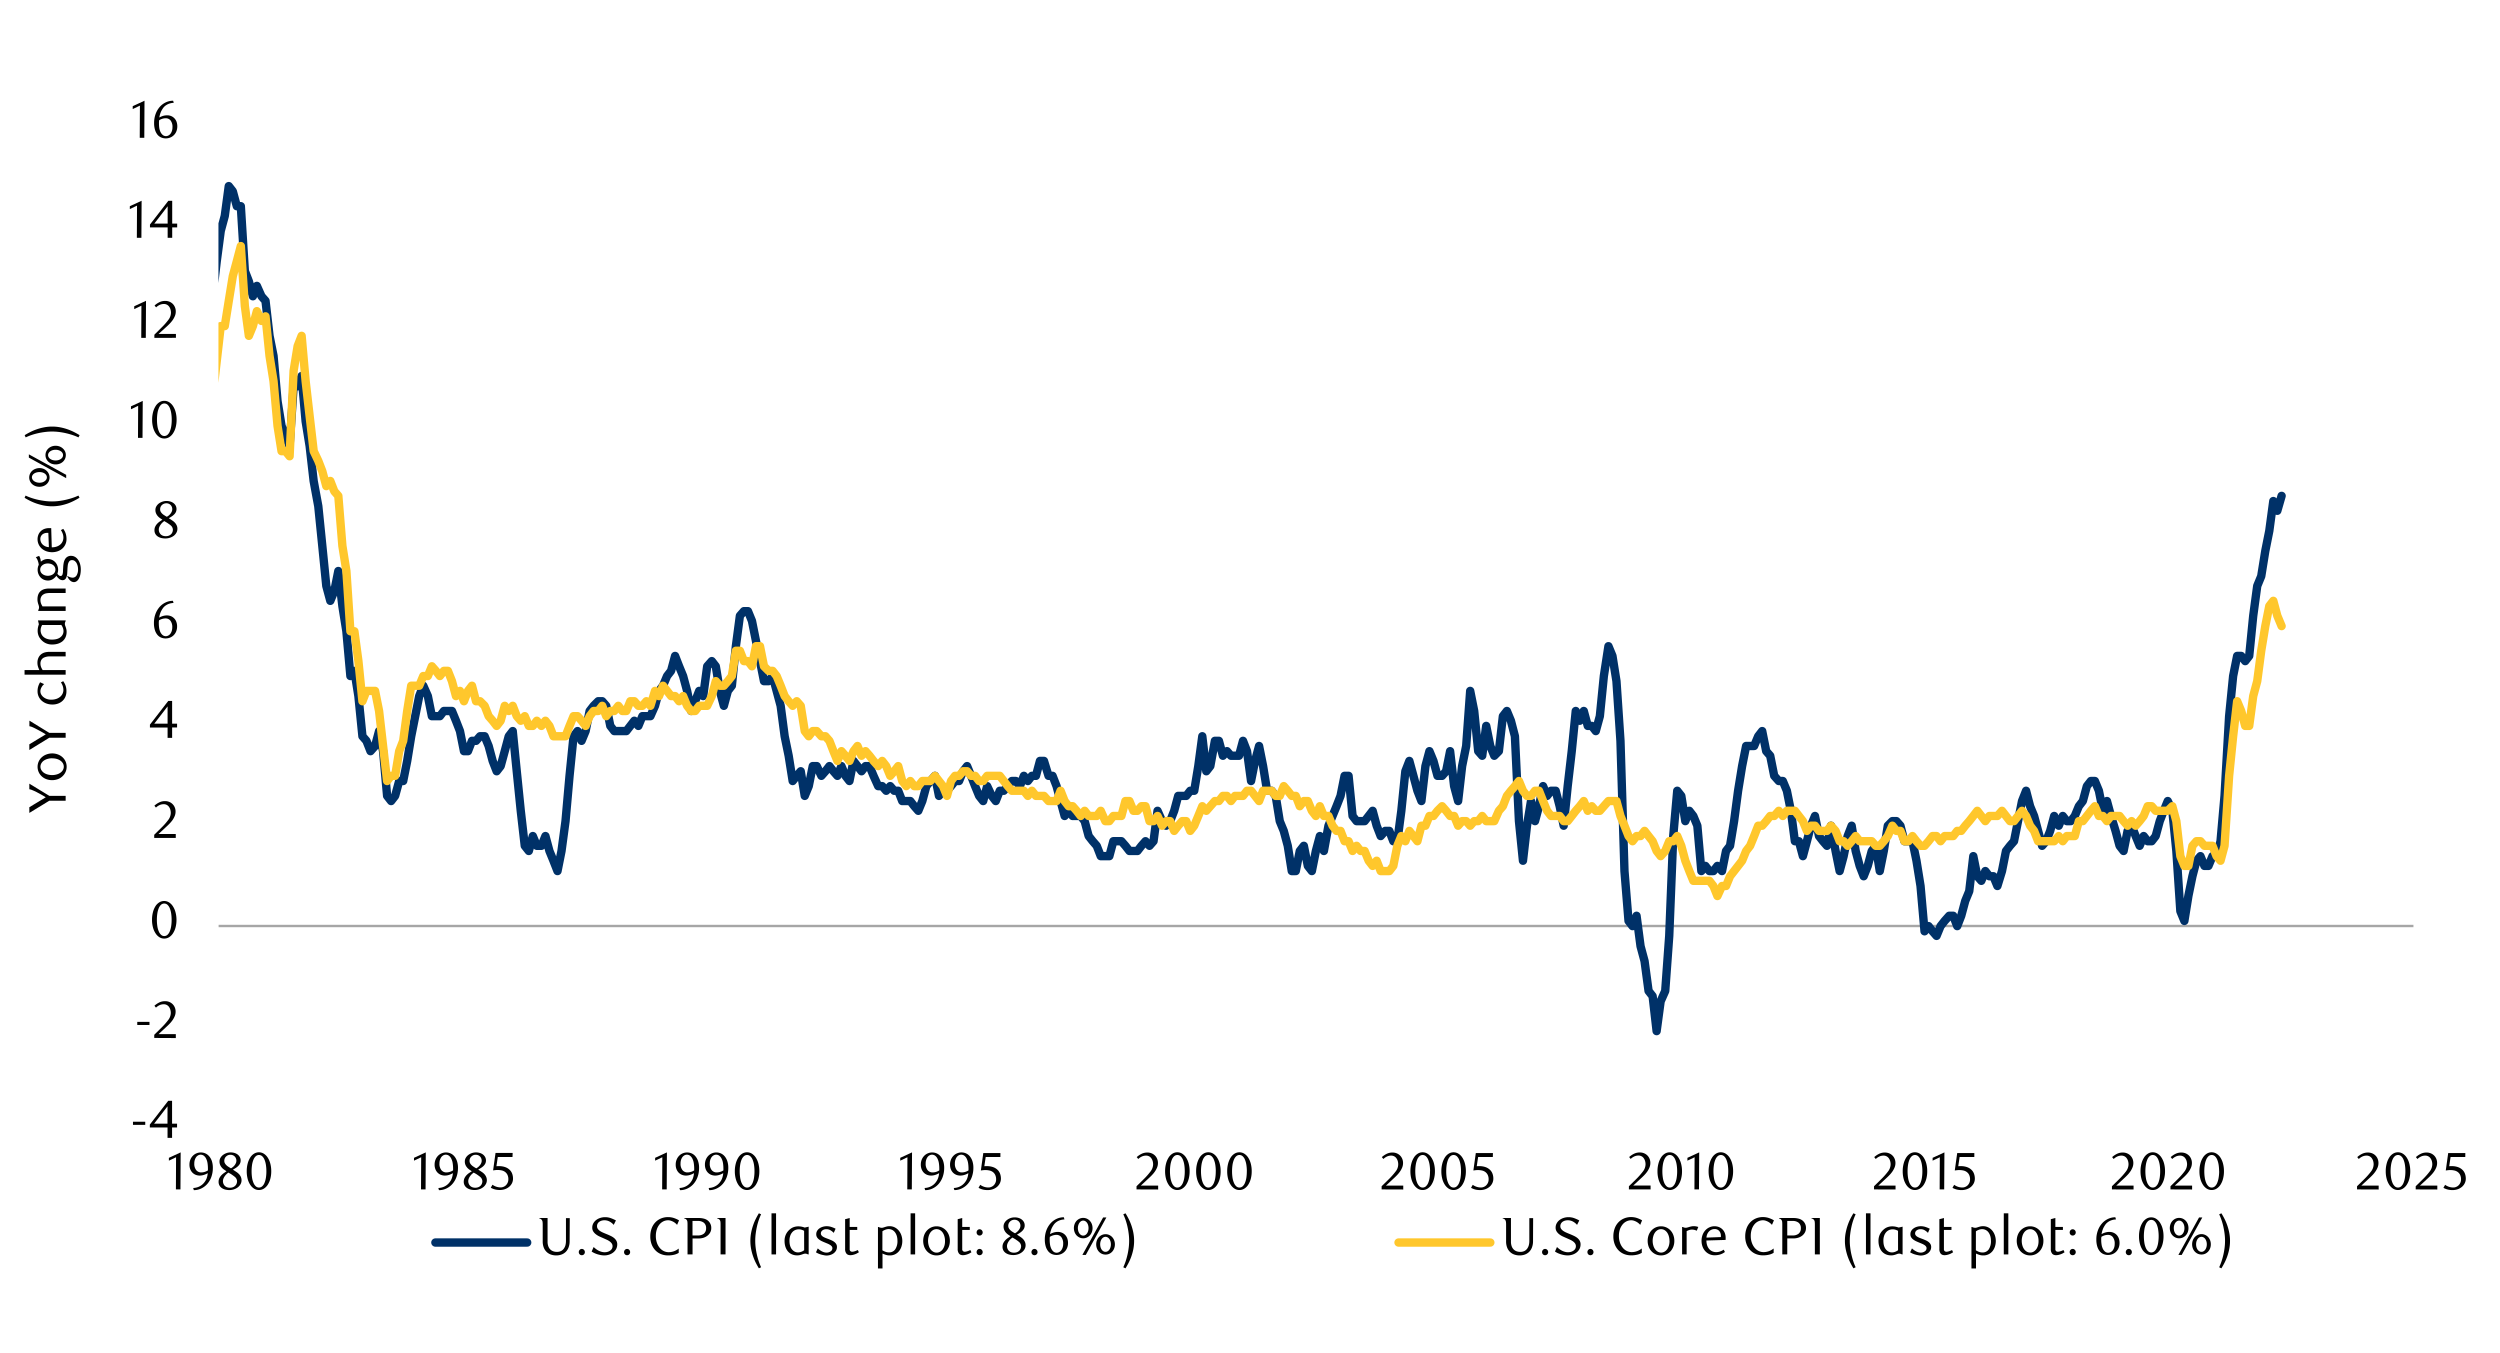 <svg id="Layer_1" data-name="Layer 1" xmlns="http://www.w3.org/2000/svg" xmlns:xlink="http://www.w3.org/1999/xlink" width="1460" height="790" viewBox="0 0 1460 790"><defs><style>.cls-1,.cls-2,.cls-4,.cls-5{fill:none;}.cls-2{stroke:#a6a6a6;stroke-width:1.4px;}.cls-2,.cls-4,.cls-5{stroke-linejoin:round;}.cls-3{clip-path:url(#clip-path);}.cls-4{stroke:#003168;}.cls-4,.cls-5{stroke-linecap:round;stroke-width:4.89px;}.cls-5{stroke:#ffc72c;}.cls-6{clip-path:url(#clip-path-3);}</style><clipPath id="clip-path"><rect class="cls-1" x="127.57" y="73.52" width="1283.78" height="585.94"/></clipPath><clipPath id="clip-path-3"><rect class="cls-1" x="9.38" y="46.45" width="1441.25" height="697.1"/></clipPath></defs><line class="cls-2" x1="127.67" y1="540.79" x2="1409.45" y2="540.79"/><g class="cls-3"><polyline class="cls-4" points="-1548.62 587.44 -1546.16 704.35 -1543.82 748.23 -1541.48 856.1 -1539.14 952.6 -1536.8 1002.09 -1534.46 975.72 -1532.12 914.42 -1529.75 905.7 -1527.41 893.97 -1525.07 893.97 -1522.39 856.1 -1520.05 864.81 -1517.71 780.07 -1515.37 794.79 -1513 765.66 -1510.66 704.35 -1508.32 689.61 -1505.98 689.61 -1503.64 721.75 -1501.3 689.61 -1498.93 675.2 -1496.59 640.03 -1494.25 607.85 -1491.91 558.28 -1489.23 558.28 -1486.89 523.11 -1484.55 505.69 -1482.18 505.69 -1479.84 488.26 -1477.5 470.83 -1475.15 453.09 -1472.82 435.66 -1470.47 435.66 -1468.11 453.09 -1465.77 470.83 -1463.42 453.09 -1461.08 470.83 -1458.74 488.26 -1456.06 523.11 -1453.72 523.11 -1451.36 540.85 -1449.01 558.28 -1446.67 558.28 -1444.33 558.28 -1441.99 558.28 -1439.65 558.28 -1437.28 540.85 -1434.94 540.85 -1432.6 540.85 -1430.26 505.69 -1427.92 505.69 -1425.24 488.26 -1422.9 456.11 -1420.53 438.68 -1418.19 420.92 -1415.85 438.68 -1413.51 456.11 -1411.17 403.49 -1408.83 438.68 -1406.46 438.68 -1404.12 420.92 -1401.78 456.11 -1399.44 420.92 -1397.1 456.11 -1394.76 508.7 -1392.08 573.03 -1389.71 590.43 -1387.37 573.03 -1385.03 558.28 -1382.69 590.43 -1380.35 573.03 -1378.01 605.17 -1375.67 622.6 -1373.3 622.6 -1370.96 640.03 -1368.62 605.17 -1366.28 558.28 -1363.93 573.03 -1361.59 573.03 -1358.91 573.03 -1356.55 573.03 -1354.21 607.85 -1351.87 607.85 -1349.52 573.03 -1347.18 590.43 -1344.84 575.71 -1342.47 575.71 -1340.13 573.03 -1337.79 622.6 -1335.45 575.71 -1333.11 558.28 -1330.77 540.85 -1328.4 573.03 -1325.72 558.28 -1323.38 575.71 -1321.04 575.71 -1318.7 540.85 -1316.36 558.28 -1314.02 575.71 -1311.65 575.71 -1309.31 540.85 -1306.97 505.69 -1304.63 505.69 -1302.29 540.85 -1299.95 523.11 -1297.58 523.11 -1295.24 523.11 -1292.56 540.85 -1290.22 558.28 -1287.88 558.28 -1285.54 523.11 -1283.2 558.28 -1280.83 593.44 -1278.49 657.43 -1276.15 675.2 -1273.81 657.43 -1271.47 675.2 -1269.13 692.62 -1266.76 727.79 -1264.42 745.22 -1262.08 762.64 -1259.4 765.66 -1257.06 797.81 -1254.72 818.25 -1252.38 835.68 -1250.01 803.5 -1247.67 789.1 -1245.33 820.93 -1242.98 823.95 -1240.64 844.39 -1238.3 812.22 -1235.96 835.68 -1233.59 838.7 -1231.25 841.38 -1228.91 841.38 -1226.23 847.41 -1223.89 829.99 -1221.55 829.99 -1219.21 850.4 -1216.84 853.08 -1214.5 853.08 -1212.16 838.7 -1209.82 841.38 -1207.48 826.97 -1205.14 829.99 -1202.77 832.66 -1200.43 815.24 -1198.09 774.38 -1195.75 733.49 -1193.07 648.74 -1190.73 605.17 -1188.39 584.76 -1186.02 564.31 -1183.68 540.85 -1181.34 517.42 -1179 473.51 -1176.66 403.49 -1174.32 377.38 -1171.95 377.38 -1169.61 377.38 -1167.27 380.05 -1164.93 473.51 -1162.25 496.97 -1159.91 453.09 -1157.57 473.51 -1155.2 473.51 -1152.86 496.97 -1150.52 453.09 -1148.18 453.09 -1145.84 453.09 -1143.49 429.97 -1141.13 429.97 -1138.79 476.53 -1136.44 476.53 -1134.11 476.53 -1131.76 520.43 -1129.09 496.97 -1126.74 476.53 -1124.38 453.09 -1122.04 496.97 -1119.69 520.43 -1117.35 540.85 -1115.01 561.29 -1112.67 561.29 -1110.33 520.43 -1107.96 496.97 -1105.62 476.53 -1103.28 476.53 -1100.94 476.53 -1098.6 499.99 -1095.92 499.99 -1093.55 476.53 -1091.21 476.53 -1088.87 435.66 -1086.53 412.2 -1084.19 391.79 -1081.85 415.22 -1079.51 415.22 -1077.14 435.66 -1074.8 415.22 -1072.46 415.22 -1070.12 435.66 -1067.78 456.11 -1065.44 520.43 -1062.76 540.85 -1060.39 561.29 -1058.05 561.29 -1055.71 602.16 -1053.37 602.16 -1051.03 622.6 -1048.69 622.6 -1046.32 640.03 -1043.98 660.45 -1041.64 640.03 -1039.3 622.6 -1036.96 581.74 -1034.62 581.74 -1032.25 581.74 -1029.57 622.6 -1027.23 602.16 -1024.89 602.16 -1022.54 602.16 -1020.21 602.16 -1017.86 540.85 -1015.5 540.85 -1013.15 540.85 -1010.81 540.85 -1008.47 561.29 -1006.13 520.43 -1003.79 520.43 -1001.42 499.99 -999.08 499.99 -996.4 476.53 -994.06 499.99 -991.72 499.99 -989.38 561.29 -987.04 540.85 -984.67 540.85 -982.33 520.43 -979.99 499.99 -977.65 520.43 -975.31 499.99 -972.97 479.54 -970.63 456.11 -968.26 415.22 -965.92 394.8 -963.24 353.91 -960.9 310.03 -958.56 269.14 -956.22 248.73 -953.88 251.74 -951.51 210.85 -949.17 187.42 -946.83 169.99 -944.49 173.01 -942.15 155.24 -939.81 222.59 -937.44 202.14 -935.1 228.28 -932.42 269.14 -930.08 272.16 -927.74 275.18 -925.4 277.86 -923.06 318.75 -920.69 336.49 -918.35 321.76 -916.01 304.34 -913.66 324.78 -911.33 324.78 -908.98 362.63 -906.62 400.47 -904.27 380.05 -901.93 418.24 -899.25 435.66 -896.91 453.09 -894.57 453.09 -892.23 453.09 -889.86 505.69 -887.52 523.11 -885.18 540.85 -882.84 523.11 -880.5 491.27 -878.16 473.51 -875.79 491.27 -873.45 491.27 -871.11 491.27 -868.77 473.51 -866.09 473.51 -863.75 473.51 -861.41 473.51 -859.04 491.27 -856.7 473.51 -854.36 459.1 -852.02 473.51 -849.68 473.51 -847.34 473.51 -844.97 473.51 -842.63 473.51 -840.29 476.53 -837.95 476.53 -835.61 491.27 -832.93 459.1 -830.59 441.36 -828.22 441.36 -825.88 444.38 -823.54 266.46 -821.2 202.14 -818.86 169.99 -816.52 105.67 -814.18 23.92 -811.81 12.19 -809.47 12.19 -807.13 -8.23 -804.78 -34.37 -802.44 -13.93 -799.76 3.5 -797.42 26.93 -795.06 187.42 -792.72 207.84 -790.38 169.99 -788.03 231.3 -785.69 292.61 -783.35 283.89 -780.98 243.03 -778.64 269.14 -776.3 342.18 -773.96 286.91 -771.62 275.18 -769.28 263.48 -766.6 251.74 -764.23 280.88 -761.89 350.89 -759.55 362.63 -757.21 400.47 -754.87 453.09 -752.53 502.67 -750.16 502.67 -747.82 491.27 -745.48 529.12 -743.14 552.58 -740.8 564.31 -738.46 625.62 -736.09 625.62 -733.41 610.87 -731.07 625.62 -728.73 590.43 -726.39 602.16 -724.05 602.16 -721.71 578.72 -719.34 564.31 -717 578.72 -714.66 552.58 -712.32 552.58 -709.98 491.27 -707.64 479.54 -705.27 479.54 -702.59 429.97 -700.25 429.97 -697.91 368.66 -695.57 304.34 -693.23 266.46 -690.88 269.14 -688.52 269.14 -686.18 269.14 -683.84 283.89 -681.5 321.76 -679.15 348.22 -676.81 336.49 -674.47 350.89 -672.1 339.16 -669.42 365.64 -667.08 415.22 -664.74 473.51 -662.4 485.24 -660.06 473.51 -657.72 485.24 -655.35 473.51 -653.01 450.41 -650.67 450.41 -648.33 473.51 -645.99 485.24 -643.65 508.7 -641.28 517.42 -638.94 529.12 -636.26 517.42 -633.92 508.7 -631.58 517.42 -629.24 508.7 -626.9 508.7 -624.53 529.12 -622.19 520.43 -619.85 520.43 -617.51 508.7 -615.17 520.43 -612.83 520.43 -610.46 508.7 -608.12 496.97 -605.78 508.7 -603.1 517.42 -600.76 520.43 -598.42 529.12 -596.08 529.12 -593.71 540.85 -591.37 552.58 -589.03 561.29 -586.69 552.58 -584.35 561.29 -582 561.29 -579.64 561.29 -577.3 561.29 -574.96 552.58 -572.61 561.29 -569.93 561.29 -567.6 552.58 -565.25 552.58 -562.88 529.12 -560.54 529.12 -558.2 529.12 -555.86 529.12 -553.52 529.12 -551.18 529.12 -548.81 529.12 -546.47 520.43 -544.13 508.7 -541.79 485.24 -539.45 476.53 -536.77 485.24 -534.43 485.24 -532.06 476.53 -529.72 476.53 -527.38 453.09 -525.04 453.09 -522.7 441.36 -520.36 432.65 -518.02 432.65 -515.65 432.65 -513.31 444.38 -510.97 444.38 -508.63 432.65 -506.29 444.38 -503.61 456.11 -501.27 444.38 -498.9 456.11 -496.56 435.66 -494.22 447.4 -491.88 435.66 -489.54 435.66 -487.2 447.4 -484.83 459.1 -482.49 467.81 -480.15 479.54 -477.81 479.54 -475.46 479.54 -472.79 479.54 -470.45 488.26 -468.08 499.99 -465.74 511.72 -463.4 532.14 -461.06 532.14 -458.71 532.14 -456.37 520.43 -454 520.43 -451.67 511.72 -449.32 499.99 -446.98 491.27 -444.64 499.99 -442.3 491.27 -439.62 511.72 -437.25 491.27 -434.91 491.27 -432.57 491.27 -430.23 491.27 -427.89 491.27 -425.55 499.99 -423.18 499.99 -420.84 511.72 -418.5 499.99 -416.16 499.99 -413.81 499.99 -411.47 491.27 -409.13 499.99 -406.44 499.99 -404.1 511.72 -401.75 511.72 -399.41 520.43 -397.06 499.99 -394.72 511.72 -392.37 499.99 -390.03 520.43 -387.68 520.43 -385.34 520.43 -382.99 520.43 -380.65 511.72 -378.3 511.72 -375.96 502.67 -373.28 502.67 -370.93 502.67 -368.59 511.72 -366.24 502.67 -363.9 502.67 -361.55 502.67 -359.21 502.67 -356.86 502.67 -354.52 502.67 -352.17 511.72 -349.83 502.67 -347.48 511.72 -345.14 511.72 -342.79 502.67 -340.11 502.67 -337.76 502.67 -335.42 511.72 -333.07 502.67 -330.73 502.67 -328.38 493.95 -326.04 493.95 -323.7 493.95 -321.35 502.67 -319 502.67 -316.66 502.67 -314.31 502.67 -311.97 502.67 -309.62 511.72 -306.94 502.67 -304.6 511.72 -302.25 502.67 -299.91 511.72 -297.56 511.72 -295.22 511.72 -292.87 502.67 -290.53 493.95 -288.18 493.95 -285.84 485.24 -283.49 493.95 -281.15 485.24 -278.8 493.95 -276.46 485.24 -273.78 493.95 -271.43 485.24 -269.09 485.24 -266.74 464.8 -264.4 464.8 -262.05 456.11 -259.71 456.11 -257.36 467.81 -255.01 459.1 -252.67 438.68 -250.32 438.68 -247.98 429.97 -245.63 429.97 -242.96 438.68 -240.61 438.68 -238.26 459.1 -235.92 459.1 -233.57 467.81 -231.23 459.1 -228.88 459.1 -226.54 459.1 -224.19 470.83 -221.85 459.1 -219.5 470.83 -217.16 461.81 -214.81 453.09 -212.47 435.66 -209.79 423.93 -207.44 426.95 -205.1 426.95 -202.75 426.95 -200.41 418.24 -198.06 409.52 -195.72 409.52 -193.37 409.52 -191.03 403.49 -188.68 403.49 -186.34 403.49 -183.99 412.2 -181.65 403.49 -179.3 389.11 -176.62 380.05 -174.28 380.05 -171.93 380.05 -169.59 383.07 -167.24 374.36 -164.9 374.36 -162.55 374.36 -160.21 368.66 -157.86 359.61 -155.51 359.61 -153.17 362.63 -150.82 371.34 -148.48 362.63 -146.13 365.64 -143.46 365.64 -141.11 365.64 -138.76 383.07 -136.42 374.36 -134.07 377.38 -131.73 377.38 -129.38 377.38 -127.04 386.09 -124.69 394.8 -122.35 403.49 -120 418.24 -117.66 412.2 -115.31 406.51 -112.97 412.2 -110.29 406.51 -107.94 420.92 -105.6 429.97 -103.25 444.38 -100.91 444.38 -98.56 444.38 -96.22 438.68 -93.87 438.68 -91.53 438.68 -89.18 447.4 -86.84 461.81 -84.49 456.11 -82.15 456.11 -79.8 447.4 -77.12 441.36 -74.78 432.65 -72.43 441.36 -70.08 435.66 -67.74 426.95 -65.39 406.51 -63.05 391.79 -60.7 380.05 -58.36 365.64 -56.02 374.36 -53.67 324.78 -51.33 324.78 -48.98 313.05 -46.63 298.3 -43.95 286.91 -41.61 266.46 -39.27 248.73 -36.92 237 -34.58 246.05 -32.23 228.28 -29.88 222.59 -27.54 205.16 -25.19 222.59 -22.85 193.46 -20.5 187.42 -18.16 184.74 -15.81 181.72 -13.13 196.13 -10.79 213.87 -8.44 240.01 -6.1 243.03 -3.75 263.48 -1.41 266.46 0.94 257.44 3.28 289.59 5.63 310.03 7.97 324.78 10.32 324.78 12.66 339.16 15.01 345.2 17.36 356.93 20.03 362.63 22.38 365.64 24.72 359.61 27.07 365.64 29.41 383.07 31.76 374.36 34.11 380.05 36.45 380.05 38.8 397.79 41.14 397.79 43.48 389.11 45.83 368.66 48.17 353.91 50.52 336.49 53.2 345.2 55.55 339.16 57.89 342.18 60.24 348.22 62.58 348.22 64.93 353.91 67.27 345.2 69.62 345.2 71.96 342.18 74.31 353.91 76.65 348.22 79 350.89 81.34 336.49 83.69 324.78 86.37 316.07 88.71 313.05 91.06 298.3 93.4 280.88 95.75 280.88 98.09 277.86 100.44 269.14 102.78 251.74 105.13 246.05 107.47 234.32 109.82 222.59 112.16 222.59 114.51 210.85 116.85 196.13 119.53 184.74 121.88 187.42 124.22 173.01 126.57 152.56 128.91 134.83 131.26 126.11 133.6 108.69 135.95 111.7 138.3 120.42 140.64 120.42 142.99 158.26 145.33 164.3 147.68 173.01 150.01 166.97 152.69 173.01 155.06 175.69 157.4 196.13 159.74 207.84 162.08 234.32 164.42 248.73 166.76 254.76 169.13 260.46 171.47 225.6 173.81 225.6 176.15 219.57 178.49 246.05 180.83 260.46 183.17 280.88 185.88 295.62 188.22 318.75 190.56 342.18 192.9 350.89 195.24 345.2 197.58 333.47 199.95 353.91 202.29 368.66 204.63 394.8 206.97 391.79 209.31 406.51 211.66 429.97 214 432.65 216.37 438.68 219.04 435.66 221.38 426.95 223.72 438.68 226.07 464.8 228.41 467.81 230.75 464.8 233.12 456.11 235.46 456.11 237.8 444.38 240.14 429.97 242.48 418.24 244.82 406.51 247.19 400.47 249.87 406.51 252.21 418.24 254.55 418.24 256.89 418.24 259.23 415.22 261.57 415.22 263.94 415.22 266.28 420.92 268.62 426.95 270.96 438.68 273.3 438.68 275.64 432.65 278.01 432.65 280.35 429.97 283.03 429.97 285.37 435.66 287.71 444.38 290.05 450.41 292.39 447.4 294.76 438.68 297.1 429.97 299.44 426.95 301.78 450.41 304.12 473.51 306.46 493.95 308.83 496.97 311.17 488.26 313.51 493.95 316.19 493.95 318.53 488.26 320.87 496.97 323.21 502.67 325.58 508.7 327.92 496.97 330.26 479.54 332.61 453.09 334.95 429.97 337.29 426.95 339.63 432.65 342 426.95 344.34 415.22 346.68 412.2 349.36 409.52 351.7 409.52 354.04 412.2 356.41 423.93 358.75 426.95 361.09 426.95 363.43 426.95 365.77 426.95 368.11 423.93 370.45 420.92 372.82 423.93 375.16 418.24 377.5 418.24 379.84 418.24 382.52 412.2 384.86 403.49 387.2 400.47 389.57 394.8 391.91 391.79 394.25 383.07 396.59 389.11 398.93 394.8 401.27 403.49 403.64 415.22 405.98 409.52 408.32 403.49 410.66 406.51 413 389.11 415.68 386.09 418.02 389.11 420.39 403.49 422.73 412.2 425.07 403.49 427.41 400.47 429.75 377.38 432.1 359.61 434.46 356.93 436.81 356.93 439.14 362.63 441.49 374.36 443.83 386.09 446.17 397.79 448.85 397.79 451.21 394.8 453.56 403.49 455.9 412.2 458.24 429.97 460.58 441.36 462.92 456.11 465.29 453.09 467.63 450.41 469.97 464.8 472.31 459.1 474.65 447.4 476.99 447.4 479.67 453.09 482.04 450.41 484.38 447.4 486.72 450.41 489.06 453.09 491.4 447.4 493.74 453.09 496.08 456.11 498.45 444.38 500.79 447.4 503.13 450.41 505.47 447.4 507.81 447.4 510.15 453.09 512.86 459.1 515.2 459.1 517.54 461.81 519.88 459.1 522.22 461.81 524.56 461.81 526.9 467.81 529.27 467.81 531.61 467.81 533.95 470.83 536.29 473.51 538.63 467.81 540.98 459.1 543.34 456.11 546.02 453.09 548.36 464.8 550.7 461.81 553.04 461.81 555.39 459.1 557.73 456.11 560.1 456.11 562.44 450.41 564.78 447.4 567.12 453.09 569.46 459.1 571.8 464.8 574.17 467.81 576.51 459.1 579.19 464.8 581.53 467.81 583.87 461.81 586.21 461.81 588.55 459.1 590.92 456.11 593.26 456.11 595.6 459.1 597.94 453.09 600.28 456.11 602.62 453.09 604.99 453.09 607.33 444.38 609.67 444.38 612.35 453.09 614.69 453.09 617.03 459.1 619.37 467.81 621.74 476.53 624.08 473.51 626.42 476.53 628.76 476.53 631.1 476.53 633.44 479.54 635.78 488.26 638.15 491.27 640.49 493.95 642.83 499.99 645.51 499.99 647.85 499.99 650.19 491.27 652.53 491.27 654.9 491.27 657.24 493.95 659.59 496.97 661.92 496.97 664.27 496.97 666.61 493.95 668.98 491.27 671.32 493.95 673.66 491.27 676 473.51 678.68 479.54 681.02 482.22 683.36 479.54 685.73 473.51 688.07 464.8 690.41 464.8 692.75 464.8 695.09 461.81 697.43 461.81 699.8 447.4 702.14 429.97 704.48 450.41 706.82 447.4 709.5 432.65 711.84 432.65 714.18 441.36 716.55 438.68 718.89 441.36 721.23 441.36 723.57 441.36 725.91 432.65 728.25 438.68 730.62 456.11 732.96 444.38 735.3 435.66 737.64 447.4 739.98 461.81 742.66 461.81 745 464.8 747.37 479.54 749.71 485.24 752.05 493.95 754.39 508.7 756.73 508.7 759.07 496.97 761.44 493.95 763.78 505.69 766.12 508.7 768.47 496.97 770.8 488.26 773.15 496.97 775.83 482.22 778.19 476.53 780.53 470.83 782.88 464.8 785.22 453.09 787.56 453.09 789.9 476.53 792.24 479.54 794.61 479.54 796.95 479.54 799.29 476.53 801.63 473.51 803.97 482.22 806.31 488.26 808.99 485.24 811.36 485.24 813.7 491.27 816.04 491.27 818.38 473.51 820.72 450.41 823.06 444.38 825.43 453.09 827.77 461.81 830.11 467.81 832.45 447.4 834.79 438.68 837.13 444.38 839.5 453.09 842.18 453.09 844.52 450.41 846.86 438.68 849.2 459.1 851.54 467.81 853.88 447.4 856.25 435.66 858.59 403.49 860.93 415.22 863.27 438.68 865.61 441.36 867.95 423.93 870.32 435.66 872.66 441.36 875.34 438.68 877.68 418.24 880.02 415.22 882.37 420.92 884.71 429.97 887.07 479.54 889.41 502.67 891.75 482.22 894.1 467.81 896.44 479.54 898.78 470.83 901.15 459.1 903.49 464.8 905.83 461.81 908.51 461.81 910.85 470.83 913.19 482.22 915.53 459.1 917.9 438.68 920.24 415.22 922.58 420.92 924.92 415.22 927.26 423.93 929.6 423.93 931.94 426.95 934.31 418.24 936.65 394.8 939.33 377.38 941.67 383.07 944.01 397.79 946.35 432.65 948.69 508.7 951.06 537.83 953.4 540.85 955.74 534.82 958.08 552.58 960.42 561.29 962.76 578.72 965.13 581.74 967.47 602.16 969.81 584.76 972.49 578.72 974.83 546.55 977.17 488.26 979.51 461.81 981.88 464.8 984.22 479.54 986.56 473.51 988.9 476.53 991.25 482.22 993.59 508.7 995.95 505.69 998.29 508.7 1000.63 508.7 1002.98 505.69 1005.65 508.7 1008 496.97 1010.34 493.95 1012.71 479.54 1015.05 461.81 1017.39 447.4 1019.73 435.66 1022.07 435.66 1024.41 435.66 1026.78 429.97 1029.12 426.95 1031.46 438.68 1033.8 441.36 1036.14 453.09 1038.82 456.11 1041.16 456.11 1043.53 461.81 1045.87 473.51 1048.21 491.27 1050.55 491.27 1052.89 499.99 1055.23 491.27 1057.6 482.22 1059.94 476.53 1062.28 488.26 1064.62 491.27 1066.96 493.95 1069.3 482.22 1071.98 496.97 1074.35 508.7 1076.69 499.99 1079.03 488.26 1081.37 482.22 1083.71 496.97 1086.05 505.69 1088.39 511.72 1090.76 505.69 1093.1 496.97 1095.44 493.95 1097.78 508.7 1100.13 496.97 1102.47 482.22 1105.14 479.54 1107.51 479.54 1109.85 482.22 1112.19 491.27 1114.54 491.27 1116.88 491.27 1119.22 502.67 1121.59 517.42 1123.93 543.87 1126.27 540.85 1128.61 543.87 1130.95 546.55 1133.29 540.85 1135.66 537.83 1138.34 534.82 1140.68 534.82 1143.02 540.85 1145.36 534.82 1147.7 526.13 1150.04 520.43 1152.41 499.99 1154.75 511.72 1157.09 514.4 1159.43 508.7 1161.77 511.72 1164.11 511.72 1166.48 517.42 1169.16 508.7 1171.5 496.97 1173.84 493.95 1176.18 491.27 1178.52 479.54 1180.86 467.81 1183.23 461.81 1185.57 470.83 1187.91 476.53 1190.25 485.24 1192.59 493.95 1194.93 491.27 1197.3 485.24 1199.64 476.53 1202.32 482.22 1204.66 476.53 1207 479.54 1209.34 479.54 1211.68 476.53 1214.05 470.83 1216.39 467.81 1218.73 459.1 1221.08 456.11 1223.41 456.11 1225.76 461.81 1228.1 473.51 1230.46 467.81 1232.81 476.53 1235.48 485.24 1237.83 493.95 1240.17 496.97 1242.51 485.24 1244.85 482.22 1247.22 488.26 1249.56 493.95 1251.9 488.26 1254.24 491.27 1256.58 491.27 1258.92 488.26 1261.29 479.54 1263.63 473.51 1265.97 467.81 1268.65 473.51 1270.99 496.97 1273.33 532.14 1275.67 537.83 1278.04 523.11 1280.38 511.72 1282.72 502.67 1285.06 499.99 1287.4 505.69 1289.74 505.69 1292.11 499.99 1294.45 499.99 1296.79 491.27 1299.13 464.8 1301.81 418.24 1304.15 394.8 1306.49 383.07 1308.86 383.07 1311.2 386.09 1313.54 383.07 1315.88 359.61 1318.22 342.18 1320.56 336.49 1322.93 321.76 1325.27 310.03 1327.61 292.61 1329.95 298.3 1332.46 289.59"/></g><g class="cls-3"><polyline class="cls-5" points="-496.64 447.4 -494.22 447.4 -491.88 459.1 -489.54 470.83 -487.2 470.83 -484.83 479.54 -482.49 470.83 -480.15 479.54 -477.81 491.27 -475.46 491.27 -472.79 491.27 -470.45 491.27 -468.08 491.27 -465.74 491.27 -463.4 491.27 -461.06 491.27 -458.71 482.22 -456.37 482.22 -454 482.22 -451.67 482.22 -449.32 470.83 -446.98 461.81 -444.64 482.22 -442.3 482.22 -439.62 482.22 -437.25 473.51 -434.91 482.22 -432.57 482.22 -430.23 491.27 -427.89 491.27 -425.55 502.67 -423.18 502.67 -420.84 511.72 -418.5 511.72 -416.16 511.72 -413.81 511.72 -411.47 511.72 -409.13 520.43 -406.44 520.43 -404.1 511.72 -401.75 511.72 -399.41 511.72 -397.06 502.67 -394.72 502.67 -392.37 493.95 -390.03 502.67 -387.68 502.67 -385.34 502.67 -382.99 502.67 -380.65 502.67 -378.3 493.95 -375.96 502.67 -373.28 493.95 -370.93 493.95 -368.59 502.67 -366.24 502.67 -363.9 502.67 -361.55 502.67 -359.2 502.67 -356.86 502.67 -354.52 511.72 -352.17 511.72 -349.83 511.72 -347.48 502.67 -345.14 511.72 -342.79 502.67 -340.11 502.67 -337.76 493.95 -335.42 502.67 -333.07 502.67 -330.73 493.95 -328.38 493.95 -326.04 485.24 -323.7 485.24 -321.35 485.24 -319 493.95 -316.66 493.95 -314.31 493.95 -311.97 493.95 -309.62 514.4 -306.94 502.67 -304.6 502.67 -302.25 505.69 -299.91 505.69 -297.56 493.95 -295.22 493.95 -292.87 505.69 -290.53 493.95 -288.18 493.95 -285.84 505.69 -283.49 505.69 -281.15 493.95 -278.8 496.97 -276.46 496.97 -273.78 505.69 -271.43 496.97 -269.09 514.4 -266.74 505.69 -264.4 496.97 -262.05 488.26 -259.71 479.54 -257.36 470.83 -255.01 459.1 -252.67 450.41 -250.32 453.09 -247.98 444.38 -245.63 435.66 -242.96 444.38 -240.61 435.66 -238.26 435.66 -235.92 435.66 -233.57 444.38 -231.23 444.38 -228.88 444.38 -226.54 444.38 -224.19 444.38 -221.85 435.66 -219.5 438.68 -217.16 438.68 -214.81 429.97 -212.47 420.92 -209.79 420.92 -207.44 412.2 -205.1 412.2 -202.75 415.22 -200.41 406.51 -198.06 397.79 -195.72 397.79 -193.37 397.79 -191.03 400.47 -188.68 391.79 -186.34 391.79 -183.99 391.79 -181.65 386.09 -179.3 377.38 -176.62 362.63 -174.28 362.63 -171.93 371.34 -169.59 371.34 -167.24 371.34 -164.9 365.64 -162.55 365.64 -160.21 368.66 -157.86 359.61 -155.51 359.61 -153.17 362.63 -150.82 362.63 -148.48 371.34 -146.13 365.64 -143.46 350.89 -141.11 359.61 -138.76 359.61 -136.42 359.61 -134.07 353.91 -131.73 348.22 -129.38 348.22 -127.04 356.93 -124.69 371.34 -122.35 389.11 -120 394.8 -117.66 389.11 -115.31 397.79 -112.97 397.79 -110.29 406.51 -107.94 412.2 -105.6 429.97 -103.25 444.38 -100.91 450.41 -98.56 450.41 -96.22 444.38 -93.87 444.38 -91.53 444.38 -89.18 450.41 -86.84 459.1 -84.49 459.1 -82.15 444.38 -79.8 459.1 -77.12 453.09 -74.78 453.09 -72.43 453.09 -70.08 459.1 -67.74 459.1 -65.39 453.09 -63.05 447.4 -60.7 447.4 -58.36 447.4 -56.02 447.4 -53.67 447.4 -51.33 429.97 -48.98 415.22 -46.63 409.52 -43.95 403.49 -41.61 397.79 -39.27 383.07 -36.92 371.34 -34.57 359.61 -32.23 342.18 -29.88 310.03 -27.54 283.89 -25.19 260.46 -22.85 243.03 -20.5 231.3 -18.16 213.87 -15.81 216.55 -13.13 205.16 -10.79 199.15 -8.44 207.84 -6.1 210.85 -3.75 234.32 -1.41 260.46 0.94 275.18 3.28 301.32 5.63 316.07 7.97 336.49 10.32 342.18 12.66 345.2 15.01 345.2 17.36 350.89 20.03 348.22 22.38 353.91 24.72 350.89 27.07 350.89 29.41 345.2 31.76 342.18 34.11 342.18 36.45 345.2 38.8 350.89 41.14 362.63 43.48 356.93 45.83 356.93 48.17 359.61 50.52 356.93 53.2 356.93 55.55 348.22 57.89 356.93 60.24 359.61 62.58 359.61 64.93 365.64 67.27 368.66 69.62 350.89 71.96 353.91 74.31 359.61 76.65 356.93 79 350.89 81.34 342.18 83.69 336.49 86.37 324.78 88.71 321.76 91.06 310.03 93.4 295.62 95.75 286.91 98.09 292.61 100.44 289.59 102.78 272.16 105.13 269.14 107.47 269.14 109.82 266.46 112.16 269.14 114.51 260.46 116.85 248.73 119.53 251.74 121.88 246.05 124.22 231.3 126.57 210.85 128.91 190.44 131.26 190.44 133.61 175.69 135.95 161.28 138.3 152.56 140.64 143.71 142.99 178.71 145.33 196.13 147.68 190.44 150.01 181.72 152.69 187.42 155.06 184.74 157.4 207.84 159.74 222.59 162.08 248.73 164.42 263.48 166.76 263.48 169.13 266.46 171.47 216.55 173.81 202.14 176.15 196.13 178.49 222.59 180.83 243.03 183.2 263.48 185.88 269.14 188.22 275.18 190.56 283.89 192.9 280.88 195.24 286.91 197.58 289.59 199.95 318.75 202.29 333.47 204.63 368.66 206.97 368.66 209.31 386.09 211.66 409.52 214 403.49 216.37 403.49 219.04 403.49 221.38 415.22 223.72 435.66 226.07 456.11 228.41 453.09 230.75 453.09 233.12 438.68 235.46 432.65 237.8 415.22 240.14 400.47 242.48 400.47 244.82 400.47 247.19 394.8 249.87 394.8 252.21 389.11 254.55 391.79 256.89 394.8 259.23 391.79 261.57 391.79 263.94 397.79 266.28 406.51 268.62 403.49 270.96 409.52 273.3 403.49 275.64 400.47 278.01 409.52 280.35 409.52 283.03 412.2 285.37 418.24 287.71 420.92 290.05 423.93 292.39 420.92 294.76 412.2 297.1 415.22 299.44 412.2 301.78 418.24 304.12 420.92 306.46 418.24 308.83 423.93 311.17 423.93 313.51 420.92 316.19 423.93 318.53 420.92 320.87 423.93 323.21 429.97 325.58 429.97 327.92 429.97 330.26 429.97 332.61 423.93 334.95 418.24 337.29 418.24 339.66 420.92 342 423.93 344.34 418.24 346.68 415.22 349.36 415.22 351.7 412.2 354.04 418.24 356.41 415.22 358.75 415.22 361.09 412.2 363.43 415.22 365.77 415.22 368.11 409.52 370.45 409.52 372.82 412.2 375.16 412.2 377.5 409.52 379.84 412.2 382.52 403.49 384.86 406.51 387.2 400.47 389.57 403.49 391.91 406.51 394.25 406.51 396.59 409.52 398.93 406.51 401.27 412.2 403.64 415.22 405.98 415.22 408.32 412.2 410.66 412.2 413 412.2 415.68 406.51 418.02 397.79 420.39 400.47 422.73 400.47 425.07 397.79 427.41 394.8 429.75 380.05 432.1 380.05 434.46 386.09 436.81 386.09 439.14 389.11 441.49 377.38 443.83 377.38 446.17 389.11 448.85 391.79 451.21 391.79 453.56 394.8 455.9 400.47 458.24 406.51 460.58 409.52 462.92 412.2 465.29 409.52 467.63 412.2 469.97 426.95 472.31 429.97 474.65 426.95 476.99 426.95 479.67 429.97 482.04 429.97 484.38 432.65 486.72 438.68 489.06 444.38 491.4 438.68 493.74 441.36 496.11 444.38 498.45 438.68 500.79 435.66 503.13 441.36 505.47 438.68 507.81 441.36 510.15 444.38 512.86 447.4 515.2 444.38 517.54 447.4 519.88 453.09 522.22 450.41 524.56 447.4 526.9 456.11 529.27 459.1 531.61 456.11 533.95 459.1 536.29 459.1 538.63 456.11 540.98 456.11 543.34 456.11 546.02 453.09 548.36 456.11 550.7 459.1 553.04 464.8 555.39 456.11 557.73 453.09 560.1 453.09 562.44 450.41 564.78 450.41 567.12 453.09 569.46 453.09 571.8 456.11 574.17 456.11 576.51 453.09 579.19 453.09 581.53 453.09 583.87 453.09 586.21 456.11 588.55 459.1 590.92 461.81 593.26 461.81 595.6 461.81 597.94 461.81 600.28 464.8 602.62 461.81 604.99 464.8 607.33 464.8 609.67 464.8 612.35 467.81 614.69 467.81 617.03 467.81 619.37 461.81 621.74 467.81 624.08 470.83 626.42 470.83 628.76 473.51 631.1 476.53 633.44 473.51 635.78 476.53 638.15 476.53 640.49 476.53 642.83 473.51 645.51 479.54 647.85 479.54 650.19 476.53 652.56 476.53 654.9 476.53 657.24 467.81 659.59 467.81 661.92 473.51 664.27 473.51 666.61 470.83 668.98 470.83 671.32 479.54 673.66 479.54 676 476.53 678.68 482.22 681.02 479.54 683.36 479.54 685.73 485.24 688.07 482.22 690.41 479.54 692.75 479.54 695.09 485.24 697.43 482.22 699.8 476.53 702.14 470.83 704.48 473.51 706.82 470.83 709.5 467.81 711.84 467.81 714.18 464.8 716.55 464.8 718.89 467.81 721.23 464.8 723.57 464.8 725.91 464.8 728.25 461.81 730.62 461.81 732.96 464.8 735.3 467.81 737.64 461.81 739.98 461.81 742.66 461.81 745 464.8 747.37 464.8 749.71 459.1 752.05 461.81 754.39 464.8 756.73 464.8 759.07 470.83 761.44 467.81 763.78 467.81 766.12 473.51 768.47 476.53 770.8 470.83 773.15 476.53 775.83 476.53 778.19 482.22 780.53 485.24 782.88 485.24 785.22 491.27 787.56 491.27 789.9 496.97 792.24 493.95 794.61 496.97 796.95 496.97 799.29 502.67 801.63 505.69 803.97 502.67 806.31 508.7 809.02 508.7 811.36 508.7 813.7 505.69 816.04 493.95 818.38 488.26 820.72 491.27 823.06 485.24 825.43 488.26 827.77 491.27 830.11 482.22 832.45 482.22 834.79 476.53 837.13 476.53 839.5 473.51 842.18 470.83 844.52 473.51 846.86 476.53 849.2 476.53 851.54 482.22 853.88 479.54 856.25 479.54 858.59 482.22 860.93 479.54 863.27 479.54 865.61 476.53 867.95 479.54 870.32 479.54 872.66 479.54 875.34 473.51 877.68 470.83 880.02 464.8 882.37 461.81 884.71 459.1 887.07 456.11 889.41 461.81 891.75 464.8 894.1 464.8 896.44 461.81 898.78 461.81 901.15 467.81 903.49 473.51 905.83 476.53 908.51 476.53 910.85 476.53 913.19 479.54 915.53 479.54 917.9 476.53 920.24 473.51 922.58 470.83 924.92 467.81 927.26 473.51 929.6 470.83 931.94 473.51 934.31 473.51 936.65 470.83 939.33 467.81 941.67 467.81 944.01 467.81 946.35 476.53 948.69 482.22 951.06 488.26 953.4 491.27 955.74 488.26 958.08 488.26 960.42 485.24 962.76 488.26 965.13 491.27 967.47 496.97 969.81 499.99 972.49 496.97 974.83 491.27 977.17 491.27 979.51 488.26 981.88 493.95 984.22 502.67 986.56 508.7 988.9 514.4 991.25 514.4 993.59 514.4 995.95 514.4 998.29 514.4 1000.63 517.42 1002.98 523.28 1005.65 517.42 1008 517.42 1010.34 511.72 1012.71 508.7 1015.05 505.69 1017.39 502.67 1019.73 496.97 1022.07 493.95 1024.41 488.26 1026.78 482.22 1029.12 482.22 1031.46 479.54 1033.8 476.53 1036.14 476.53 1038.82 473.51 1041.16 476.53 1043.53 473.51 1045.87 473.51 1048.21 473.51 1050.55 476.53 1052.89 479.54 1055.23 485.24 1057.6 482.22 1059.94 482.22 1062.28 485.24 1064.62 485.24 1066.96 485.24 1069.3 482.22 1071.98 485.24 1074.35 491.27 1076.69 491.27 1079.03 493.95 1081.37 491.27 1083.71 488.26 1086.05 491.27 1088.39 491.27 1090.76 491.27 1093.1 491.27 1095.44 493.95 1097.78 493.95 1100.13 491.27 1102.47 488.26 1105.14 482.22 1107.51 485.24 1109.85 485.24 1112.19 491.27 1114.54 491.27 1116.88 488.26 1119.22 491.27 1121.59 493.95 1123.93 493.95 1126.27 491.27 1128.61 488.26 1130.95 488.26 1133.29 491.27 1135.66 488.26 1138.34 488.26 1140.68 488.26 1143.02 485.24 1145.36 485.24 1147.7 482.22 1150.04 479.54 1152.41 476.53 1154.75 473.51 1157.09 476.53 1159.43 479.54 1161.77 476.53 1164.11 476.53 1166.48 476.53 1169.16 473.51 1171.5 476.53 1173.84 479.54 1176.18 479.54 1178.52 476.53 1180.86 473.51 1183.23 476.53 1185.57 482.22 1187.91 485.24 1190.25 491.27 1192.59 491.27 1194.93 491.27 1197.3 491.27 1199.64 491.27 1202.32 488.26 1204.66 491.27 1207 488.26 1209.34 488.26 1211.68 488.26 1214.05 479.54 1216.39 479.54 1218.73 476.53 1221.08 473.51 1223.41 470.83 1225.76 476.53 1228.1 476.53 1230.46 479.54 1232.81 476.53 1235.48 476.53 1237.83 476.53 1240.17 479.54 1242.51 482.22 1244.85 479.54 1247.22 482.22 1249.56 479.54 1251.9 476.53 1254.24 470.83 1256.58 470.83 1258.92 473.51 1261.29 473.51 1263.63 473.51 1265.97 473.51 1268.65 470.83 1270.99 479.54 1273.33 499.99 1275.67 505.69 1278.04 505.69 1280.38 493.95 1282.72 491.27 1285.06 491.27 1287.4 493.95 1289.74 493.95 1292.11 493.95 1294.45 499.99 1296.79 502.67 1299.13 493.95 1301.81 453.09 1304.15 429.97 1306.49 409.52 1308.86 415.22 1311.2 423.93 1313.54 423.93 1315.88 406.51 1318.22 397.79 1320.56 380.05 1322.93 365.64 1325.27 353.91 1327.61 350.89 1329.95 359.61 1332.46 365.64"/></g><g class="cls-6"><path d="M77.66,656.92v-1.83h7.16v1.83Z"/><path d="M100.49,658.43v6.08H97.84v-6.08H87.5v-1.67l10.74-13.89h2.25v13.34h2.91v2.22Zm-2.65-12.35L90,656.21h7.81Z"/></g><g class="cls-6"><path d="M80.16,598.59v-1.82H87.3v1.82Z"/><path d="M90.08,606.16v-1.85l4.06-4a40.48,40.48,0,0,0,4.08-4.6,6.94,6.94,0,0,0,1.52-4.12,6.66,6.66,0,0,0-.29-2,5.46,5.46,0,0,0-.81-1.64,3.66,3.66,0,0,0-3-1.46,5.79,5.79,0,0,0-2.5.54,8,8,0,0,0-2.06,1.43l-.89-1.11a12.47,12.47,0,0,1,3-2,7.83,7.83,0,0,1,3.27-.66,6.24,6.24,0,0,1,2.37.44,5.91,5.91,0,0,1,1.94,1.26,6,6,0,0,1,1.31,1.94,6.22,6.22,0,0,1,.48,2.47,6.8,6.8,0,0,1-.54,2.69,12.38,12.38,0,0,1-1.33,2.39,16.59,16.59,0,0,1-1.66,2c-.59.61-1.11,1.12-1.59,1.55l-4.86,4.52h10.1v2.28Z"/></g><g class="cls-6"><path d="M103.07,537.18a17,17,0,0,1-.54,4.41,11.71,11.71,0,0,1-1.51,3.47,7.33,7.33,0,0,1-2.27,2.27,5.42,5.42,0,0,1-2.87.8,5.14,5.14,0,0,1-2.83-.82A7.36,7.36,0,0,1,90.81,545a11.35,11.35,0,0,1-1.49-3.45,16.84,16.84,0,0,1-.54-4.38,17.31,17.31,0,0,1,.54-4.44,12.24,12.24,0,0,1,1.47-3.51A7.15,7.15,0,0,1,93,527a5.4,5.4,0,0,1,5.72,0,7.34,7.34,0,0,1,2.27,2.3,11.79,11.79,0,0,1,1.51,3.5A17,17,0,0,1,103.07,537.18Zm-2.84.05a24.93,24.93,0,0,0-.27-3.79,13.59,13.59,0,0,0-.82-3.05,5.7,5.7,0,0,0-1.34-2,2.81,2.81,0,0,0-3.76,0,5.7,5.7,0,0,0-1.34,2,13.47,13.47,0,0,0-.81,3,25.59,25.59,0,0,0,0,7.55,12.46,12.46,0,0,0,.83,3,5.64,5.64,0,0,0,1.36,2,2.65,2.65,0,0,0,1.84.72,2.76,2.76,0,0,0,1.87-.72,5.49,5.49,0,0,0,1.35-2,13.51,13.51,0,0,0,.82-3A24.09,24.09,0,0,0,100.23,537.23Z"/></g><g class="cls-6"><path d="M90.06,489.36v-1.85l4.06-4a37.84,37.84,0,0,0,4.08-4.6,6.91,6.91,0,0,0,1.53-4.11,7.05,7.05,0,0,0-.29-2.05,5.42,5.42,0,0,0-.82-1.63,3.59,3.59,0,0,0-3-1.46,5.74,5.74,0,0,0-2.49.54,7.47,7.47,0,0,0-2.06,1.43l-.9-1.11a11.94,11.94,0,0,1,3-2,7.6,7.6,0,0,1,3.26-.67,6.25,6.25,0,0,1,2.37.45,5.61,5.61,0,0,1,1.94,1.26,5.89,5.89,0,0,1,1.31,1.93,6.27,6.27,0,0,1,.48,2.48,6.84,6.84,0,0,1-.54,2.69,12.81,12.81,0,0,1-1.32,2.38A17.76,17.76,0,0,1,99,481c-.58.6-1.11,1.12-1.58,1.55l-4.87,4.52h10.1v2.28Z"/></g><g class="cls-6"><path d="M100.52,424.86v6.07H97.87v-6.07H87.56V423.2l10.71-13.86h2.25v13.3h2.89v2.22Zm-2.65-12.32-7.79,10.1h7.79Z"/></g><g class="cls-6"><path d="M101.34,352.14a9.19,9.19,0,0,0-2.85.55,8,8,0,0,0-2,1.11,6.4,6.4,0,0,0-1.36,1.4,14.11,14.11,0,0,0-.89,1.43,10.22,10.22,0,0,0-.8,1.93,11.38,11.38,0,0,0-.49,2.14,9.46,9.46,0,0,1,2.35-1,8.5,8.5,0,0,1,2.2-.3,6.24,6.24,0,0,1,2.28.43,5.52,5.52,0,0,1,1.9,1.27,5.75,5.75,0,0,1,1.27,2,7.53,7.53,0,0,1,.47,2.74,7.61,7.61,0,0,1-.57,3,6.77,6.77,0,0,1-1.51,2.21,6.58,6.58,0,0,1-2.14,1.35,7,7,0,0,1-5.13-.06,5.61,5.61,0,0,1-2.17-1.63,8,8,0,0,1-1.46-2.82,13.51,13.51,0,0,1-.54-4.05,14.88,14.88,0,0,1,.86-5.17,13,13,0,0,1,2.35-4.1,10.77,10.77,0,0,1,3.51-2.69,9.9,9.9,0,0,1,4.36-1Zm-8.5,10.13c0,.29-.07.58-.09.89s0,.62,0,.92a17.63,17.63,0,0,0,.18,2.56,8.57,8.57,0,0,0,.52,2,5.2,5.2,0,0,0,1.45,2.19,2.91,2.91,0,0,0,1.9.71,3,3,0,0,0,1.42-.36,3.6,3.6,0,0,0,1.22-1,5.56,5.56,0,0,0,.84-1.63,6.8,6.8,0,0,0,.32-2.13,6,6,0,0,0-1.09-3.95,3.48,3.48,0,0,0-2.83-1.31,6.91,6.91,0,0,0-1.83.26A8.38,8.38,0,0,0,92.84,362.27Z"/></g><g class="cls-6"><path d="M94.85,303.5c-.43-.27-.89-.57-1.37-.9a7.29,7.29,0,0,1-1.32-1.17,6.34,6.34,0,0,1-1-1.55,5,5,0,0,1-.4-2.08,4.09,4.09,0,0,1,.54-2.06,5.72,5.72,0,0,1,1.44-1.67A7.23,7.23,0,0,1,94.79,293a7,7,0,0,1,2.42-.42,7.7,7.7,0,0,1,2.3.33,5.47,5.47,0,0,1,1.85.94,4.5,4.5,0,0,1,1.25,1.47,4.35,4.35,0,0,1,.11,3.7,5.1,5.1,0,0,1-1,1.4,8.06,8.06,0,0,1-1.43,1.17c-.55.36-1.12.71-1.73,1.06l.62.37,1.6,1.07a7.26,7.26,0,0,1,1.42,1.23,6,6,0,0,1,1,1.55,4.67,4.67,0,0,1,.4,2,4.49,4.49,0,0,1-.55,2.17,5.91,5.91,0,0,1-1.51,1.81A7.59,7.59,0,0,1,99.35,314a8.32,8.32,0,0,1-2.81.46,10.22,10.22,0,0,1-2.45-.29,6.47,6.47,0,0,1-2-.9,4.43,4.43,0,0,1-1.38-1.51,4.18,4.18,0,0,1-.5-2.1,4.72,4.72,0,0,1,.49-2.22,6.9,6.9,0,0,1,1.21-1.7,9.94,9.94,0,0,1,1.52-1.27Zm1.08.8a11.32,11.32,0,0,0-1.2,1,8.36,8.36,0,0,0-1,1.21A6.55,6.55,0,0,0,93,307.9a4,4,0,0,0,0,2.85,3.76,3.76,0,0,0,.77,1.23,3.59,3.59,0,0,0,1.27.85,4.75,4.75,0,0,0,1.77.3,4.88,4.88,0,0,0,1.78-.3,3.86,3.86,0,0,0,1.31-.85,3.4,3.4,0,0,0,.8-1.23,3.89,3.89,0,0,0,.26-1.43,3.43,3.43,0,0,0-1.32-2.53c-.31-.27-.63-.52-1-.77s-.68-.48-1-.69l-1-.59Zm1.51-2.5a7.58,7.58,0,0,0,1.19-.81,6.38,6.38,0,0,0,1-1.07,5.09,5.09,0,0,0,.71-1.23,3.45,3.45,0,0,0,.26-1.35,3.54,3.54,0,0,0-.73-2.16,3.41,3.41,0,0,0-1.13-.91,3.8,3.8,0,0,0-4.14.63,3.34,3.34,0,0,0-1.08,2.59,2.67,2.67,0,0,0,.31,1.31,4.9,4.9,0,0,0,.78,1.06,6.53,6.53,0,0,0,1.1.9l1.23.77Z"/></g><g class="cls-6"><path d="M80.59,255.72,80.68,237l-4.19,2V237.3l6.87-3.17-.13,21.59Z"/><path d="M103.13,245.14a16.86,16.86,0,0,1-.54,4.41,11.71,11.71,0,0,1-1.51,3.47,7.33,7.33,0,0,1-2.27,2.27,5.42,5.42,0,0,1-2.87.8,5.14,5.14,0,0,1-2.83-.82A7.43,7.43,0,0,1,90.87,253a11.78,11.78,0,0,1-1.49-3.46,16.74,16.74,0,0,1-.54-4.38,17.31,17.31,0,0,1,.54-4.44,12.53,12.53,0,0,1,1.47-3.51,7.08,7.08,0,0,1,2.25-2.3,5.19,5.19,0,0,1,2.84-.82,5.27,5.27,0,0,1,2.87.82,7.34,7.34,0,0,1,2.27,2.3,11.79,11.79,0,0,1,1.51,3.5A17,17,0,0,1,103.13,245.14Zm-2.84.05a24.93,24.93,0,0,0-.27-3.79,13.59,13.59,0,0,0-.82-3.05,5.57,5.57,0,0,0-1.34-2,2.8,2.8,0,0,0-3.75,0,5.4,5.4,0,0,0-1.34,2,12.72,12.72,0,0,0-.82,3,25.59,25.59,0,0,0,0,7.55,12.46,12.46,0,0,0,.83,3,5.64,5.64,0,0,0,1.36,2,2.67,2.67,0,0,0,1.84.72,2.76,2.76,0,0,0,1.87-.72,5.49,5.49,0,0,0,1.35-2,13.51,13.51,0,0,0,.82-3A24.09,24.09,0,0,0,100.29,245.19Z"/></g><g class="cls-6"><path d="M82.49,197.32l.1-18.8-4.2,2v-1.67l6.88-3.18-.12,21.64Z"/><path d="M90.15,197.32v-1.85l4.07-4.05a38.91,38.91,0,0,0,4.09-4.61,7,7,0,0,0,1.53-4.12,6.68,6.68,0,0,0-.3-2.05,5.13,5.13,0,0,0-.81-1.64,3.79,3.79,0,0,0-1.28-1.08,3.72,3.72,0,0,0-1.72-.39,5.93,5.93,0,0,0-2.5.54,7.94,7.94,0,0,0-2.07,1.44l-.89-1.11a12.48,12.48,0,0,1,3-2,7.83,7.83,0,0,1,3.27-.67,6.26,6.26,0,0,1,2.38.45,5.91,5.91,0,0,1,1.94,1.26,6,6,0,0,1,1.32,2,6.23,6.23,0,0,1,.47,2.48,6.84,6.84,0,0,1-.54,2.69,12.89,12.89,0,0,1-1.32,2.39,17.76,17.76,0,0,1-1.67,2c-.59.6-1.12,1.12-1.59,1.55L92.62,195h10.12v2.29Z"/></g><g class="cls-6"><path d="M79.92,138.89l.1-18.8-4.2,2v-1.67l6.88-3.18-.12,21.64Z"/><path d="M100.57,132.81v6.08H97.91v-6.08H87.58v-1.67l10.74-13.89h2.25v13.34h2.9v2.22Zm-2.66-12.35-7.8,10.13h7.8Z"/></g><g class="cls-6"><path d="M81.61,80.49l.1-18.8-4.2,2V62l6.88-3.18-.12,21.64Z"/><path d="M101.46,60.05a9.61,9.61,0,0,0-2.86.56,8.22,8.22,0,0,0-2,1.11,6.44,6.44,0,0,0-1.36,1.41,16.15,16.15,0,0,0-.89,1.43,10.22,10.22,0,0,0-.8,1.93,11.64,11.64,0,0,0-.5,2.14,10.09,10.09,0,0,1,2.36-1,9,9,0,0,1,2.21-.29,6,6,0,0,1,2.28.43,5.43,5.43,0,0,1,1.9,1.27,5.77,5.77,0,0,1,1.28,2,8.18,8.18,0,0,1-.11,5.76,6.57,6.57,0,0,1-1.51,2.2,6.44,6.44,0,0,1-2.14,1.36,6.86,6.86,0,0,1-5.14-.06A5.72,5.72,0,0,1,92,78.7a8.48,8.48,0,0,1-1.46-2.83A13.53,13.53,0,0,1,90,71.81a15.17,15.17,0,0,1,.86-5.18,13,13,0,0,1,2.36-4.11,10.87,10.87,0,0,1,3.52-2.7,10.06,10.06,0,0,1,4.37-1ZM92.94,70.21c0,.29-.07.58-.09.89s0,.62,0,.93A17.74,17.74,0,0,0,93,74.59a8.31,8.31,0,0,0,.52,2A5.43,5.43,0,0,0,95,78.79a2.93,2.93,0,0,0,1.9.71,3,3,0,0,0,1.43-.36,3.6,3.6,0,0,0,1.22-1,5.39,5.39,0,0,0,.84-1.64,6.44,6.44,0,0,0,.33-2.13,6.12,6.12,0,0,0-1.09-4,3.52,3.52,0,0,0-2.85-1.31,6.63,6.63,0,0,0-1.83.26A8.38,8.38,0,0,0,92.94,70.21Z"/></g><g class="cls-6"><path d="M102.73,694.62l.09-18.79-4.19,2v-1.66l6.88-3.18-.12,21.63Z"/><path d="M112.82,693.79a9.53,9.53,0,0,0,2.81-.55,8.55,8.55,0,0,0,2.08-1.13,7.93,7.93,0,0,0,1.5-1.44,11,11,0,0,0,1-1.48,8.29,8.29,0,0,0,.74-1.93,10.57,10.57,0,0,0,.37-2.14,9.82,9.82,0,0,1-2.38,1.06,7.94,7.94,0,0,1-2.28.36,6.47,6.47,0,0,1-2.33-.43,5.6,5.6,0,0,1-1.91-1.25,6,6,0,0,1-1.3-2,7.23,7.23,0,0,1-.48-2.73,7.65,7.65,0,0,1,.57-3,6.84,6.84,0,0,1,1.5-2.23,6.38,6.38,0,0,1,2.13-1.39,6.58,6.58,0,0,1,2.47-.48,6.67,6.67,0,0,1,2.54.52,6.18,6.18,0,0,1,2.24,1.64A8.32,8.32,0,0,1,123.7,678a12.36,12.36,0,0,1,.6,4.06,15.27,15.27,0,0,1-.85,5.19,12.58,12.58,0,0,1-2.34,4.1,10.91,10.91,0,0,1-3.53,2.7,10,10,0,0,1-4.39,1Zm8.61-10.28c0-.22,0-.42,0-.58v-.59a21.09,21.09,0,0,0-.23-3,8.51,8.51,0,0,0-.63-2.26,5,5,0,0,0-1.49-2.09,3.09,3.09,0,0,0-1.92-.65,3,3,0,0,0-1.38.35,3.73,3.73,0,0,0-1.18,1,5.6,5.6,0,0,0-.82,1.62,6.74,6.74,0,0,0-.31,2.14,5.83,5.83,0,0,0,1.15,3.94,3.73,3.73,0,0,0,2.94,1.31A7.42,7.42,0,0,0,121.43,683.51Z"/><path d="M132.29,684c-.44-.27-.89-.57-1.37-.9a7,7,0,0,1-1.33-1.17,6.22,6.22,0,0,1-1-1.56,5.11,5.11,0,0,1-.4-2.08,4.15,4.15,0,0,1,.54-2.07,5.72,5.72,0,0,1,1.44-1.67,7.18,7.18,0,0,1,2.06-1.12,7.05,7.05,0,0,1,2.43-.42,8.09,8.09,0,0,1,2.3.32,5.71,5.71,0,0,1,1.86.94,4.7,4.7,0,0,1,1.25,1.49,4,4,0,0,1,.47,1.94,4.1,4.1,0,0,1-.36,1.76,5.1,5.1,0,0,1-1,1.4,7.76,7.76,0,0,1-1.44,1.18c-.55.36-1.12.71-1.73,1.06l.62.37,1.6,1.07a8.07,8.07,0,0,1,1.43,1.23,5.87,5.87,0,0,1,1,1.56,4.68,4.68,0,0,1,.4,2,4.51,4.51,0,0,1-.55,2.17,5.91,5.91,0,0,1-1.51,1.81,7.77,7.77,0,0,1-2.26,1.23A8.38,8.38,0,0,1,134,695a9.73,9.73,0,0,1-2.45-.29,6.14,6.14,0,0,1-2-.89,4.4,4.4,0,0,1-1.39-1.52,4.33,4.33,0,0,1-.5-2.11,4.78,4.78,0,0,1,.49-2.22,7,7,0,0,1,1.21-1.7,10.6,10.6,0,0,1,1.53-1.28Zm1.09.8a12.71,12.71,0,0,0-1.21,1,8.43,8.43,0,0,0-1,1.22,5.89,5.89,0,0,0-.71,1.36,4,4,0,0,0-.26,1.42,3.89,3.89,0,0,0,.26,1.43,3.55,3.55,0,0,0,.77,1.24,3.59,3.59,0,0,0,1.27.85,4.75,4.75,0,0,0,1.77.31,4.89,4.89,0,0,0,1.79-.31,3.86,3.86,0,0,0,1.31-.85,3.51,3.51,0,0,0,.81-1.24,4.11,4.11,0,0,0,.26-1.43,3.45,3.45,0,0,0-1.33-2.53,12.14,12.14,0,0,0-1-.77c-.34-.25-.68-.48-1-.7s-.66-.41-1-.58Zm1.51-2.5a7.65,7.65,0,0,0,1.19-.82,6.81,6.81,0,0,0,1-1.06,5.92,5.92,0,0,0,.71-1.24,3.66,3.66,0,0,0,.26-1.36,3.55,3.55,0,0,0-.74-2.16,3.41,3.41,0,0,0-1.13-.91,3.51,3.51,0,0,0-1.59-.35,3.46,3.46,0,0,0-2.56,1A3.33,3.33,0,0,0,131,678a2.67,2.67,0,0,0,.31,1.31,4.43,4.43,0,0,0,.79,1.06,6.08,6.08,0,0,0,1.09.9c.41.27.82.52,1.24.77Z"/><path d="M158.41,684a17,17,0,0,1-.54,4.42,12,12,0,0,1-1.51,3.48,7.36,7.36,0,0,1-2.28,2.27,5.35,5.35,0,0,1-2.88.8,5.21,5.21,0,0,1-2.83-.81,7.53,7.53,0,0,1-2.25-2.28,11.67,11.67,0,0,1-1.5-3.46,17.32,17.32,0,0,1-.53-4.39,17.86,17.86,0,0,1,.53-4.45,12.73,12.73,0,0,1,1.48-3.52,7.18,7.18,0,0,1,2.25-2.3,5.41,5.41,0,0,1,5.73,0,7.47,7.47,0,0,1,2.28,2.3,12.24,12.24,0,0,1,1.51,3.51A17.18,17.18,0,0,1,158.41,684Zm-2.84.05a25.12,25.12,0,0,0-.28-3.8,13.59,13.59,0,0,0-.82-3,5.52,5.52,0,0,0-1.34-2,2.8,2.8,0,0,0-3.77,0,5.61,5.61,0,0,0-1.34,2,13.4,13.4,0,0,0-.82,3,26.6,26.6,0,0,0,0,7.56,12.77,12.77,0,0,0,.84,3,5.8,5.8,0,0,0,1.35,2,2.76,2.76,0,0,0,3.72,0,5.43,5.43,0,0,0,1.36-2,13.21,13.21,0,0,0,.82-3A24.08,24.08,0,0,0,155.57,684.07Z"/></g><g class="cls-6"><path d="M245.87,694.62l.1-18.79-4.2,2v-1.66l6.88-3.18-.12,21.63Z"/><path d="M256,693.79a9.53,9.53,0,0,0,2.8-.55,8.62,8.62,0,0,0,2.09-1.13,8.18,8.18,0,0,0,1.49-1.44,10.11,10.11,0,0,0,1-1.48,7.87,7.87,0,0,0,.74-1.93,10.57,10.57,0,0,0,.37-2.14,9.92,9.92,0,0,1-2.37,1.06,8.06,8.06,0,0,1-2.29.36,6.47,6.47,0,0,1-2.33-.43,5.6,5.6,0,0,1-1.91-1.25,6,6,0,0,1-1.3-2,7.23,7.23,0,0,1-.48-2.73,7.65,7.65,0,0,1,.58-3,7,7,0,0,1,1.49-2.23,6.38,6.38,0,0,1,2.13-1.39,6.62,6.62,0,0,1,2.47-.48,6.72,6.72,0,0,1,2.55.52,6.15,6.15,0,0,1,2.23,1.64,8.32,8.32,0,0,1,1.59,2.82,12.09,12.09,0,0,1,.61,4.06,15.52,15.52,0,0,1-.85,5.19,12.79,12.79,0,0,1-2.35,4.1,10.81,10.81,0,0,1-3.53,2.7,10,10,0,0,1-4.38,1Zm8.61-10.28c0-.22,0-.42,0-.58v-.59a21,21,0,0,0-.24-3,8.51,8.51,0,0,0-.63-2.26,5,5,0,0,0-1.49-2.09,3.09,3.09,0,0,0-1.92-.65,3,3,0,0,0-1.38.35,3.84,3.84,0,0,0-1.18,1,5.6,5.6,0,0,0-.82,1.62,7,7,0,0,0-.31,2.14,5.88,5.88,0,0,0,1.15,3.94,3.74,3.74,0,0,0,2.94,1.31A7.48,7.48,0,0,0,264.58,683.51Z"/><path d="M275.55,684c-.43-.27-.89-.57-1.37-.9a7.29,7.29,0,0,1-1.32-1.17,6.22,6.22,0,0,1-1-1.56,5,5,0,0,1-.4-2.08,4.15,4.15,0,0,1,.54-2.07,5.72,5.72,0,0,1,1.44-1.67,7.39,7.39,0,0,1,4.48-1.54,8.11,8.11,0,0,1,2.31.32,5.82,5.82,0,0,1,1.86.94,4.83,4.83,0,0,1,1.25,1.49,4,4,0,0,1,.46,1.94,4.1,4.1,0,0,1-.36,1.76,5.29,5.29,0,0,1-1,1.4A8.11,8.11,0,0,1,281,682c-.55.36-1.13.71-1.73,1.06l.61.37,1.61,1.07a8.07,8.07,0,0,1,1.43,1.23,6.12,6.12,0,0,1,1,1.56,4.68,4.68,0,0,1,.4,2,4.53,4.53,0,0,1-.56,2.17,5.88,5.88,0,0,1-1.5,1.81,7.7,7.7,0,0,1-2.27,1.23,8.32,8.32,0,0,1-2.81.46,9.68,9.68,0,0,1-2.45-.29,6.14,6.14,0,0,1-2-.89,4.4,4.4,0,0,1-1.39-1.52,4.23,4.23,0,0,1-.51-2.11,4.9,4.9,0,0,1,.49-2.22,7,7,0,0,1,1.22-1.7,9.62,9.62,0,0,1,1.53-1.28C274.64,684.62,275.12,684.29,275.55,684Zm1.09.8a12.61,12.61,0,0,0-1.2,1,7.84,7.84,0,0,0-1,1.22,5.89,5.89,0,0,0-.71,1.36,4,4,0,0,0-.27,1.42,3.9,3.9,0,0,0,.27,1.43,3.55,3.55,0,0,0,.77,1.24,3.64,3.64,0,0,0,1.26.85,4.84,4.84,0,0,0,1.78.31,4.93,4.93,0,0,0,1.79-.31,4,4,0,0,0,1.31-.85,3.35,3.35,0,0,0,.8-1.24,3.89,3.89,0,0,0,.26-1.43,3.43,3.43,0,0,0-1.32-2.53,12.3,12.3,0,0,0-1-.77c-.33-.25-.67-.48-1-.7s-.66-.41-1-.58Zm1.52-2.5a7.58,7.58,0,0,0,1.18-.82,6.81,6.81,0,0,0,1-1.06,5.15,5.15,0,0,0,.71-1.24,3.58,3.58,0,0,0-.48-3.52,3.28,3.28,0,0,0-1.12-.91,3.57,3.57,0,0,0-1.59-.35,3.44,3.44,0,0,0-2.56,1,3.33,3.33,0,0,0-1.08,2.59,2.78,2.78,0,0,0,.3,1.31,4.72,4.72,0,0,0,.79,1.06,6.53,6.53,0,0,0,1.1.9c.41.27.82.52,1.23.77Z"/><path d="M299.3,675.67h-8.58l-.81,5.41.68-.05.68,0a10.59,10.59,0,0,1,4.06.68,7.12,7.12,0,0,1,2.56,1.73,6.14,6.14,0,0,1,1.33,2.33,8.52,8.52,0,0,1,.38,2.49A6.12,6.12,0,0,1,299,691a6.65,6.65,0,0,1-1.7,2.13,8,8,0,0,1-2.46,1.36,9.35,9.35,0,0,1-2.95.47,11.91,11.91,0,0,1-2.52-.26,10.72,10.72,0,0,1-2.76-1.06l1-1.76a8.09,8.09,0,0,0,4.78,1.57,4.17,4.17,0,0,0,1.65-.34,4.39,4.39,0,0,0,1.45-.95,4.93,4.93,0,0,0,1-1.49,4.56,4.56,0,0,0,.39-1.91,5.89,5.89,0,0,0-.56-2.73,4.64,4.64,0,0,0-1.43-1.68,5.32,5.32,0,0,0-2-.85,10.72,10.72,0,0,0-2.24-.23,13,13,0,0,0-1.4.07l-1.28.17,1.42-10.18h10Z"/></g><g class="cls-6"><path d="M386.7,694.62l.1-18.79-4.2,2v-1.66l6.88-3.18-.12,21.63Z"/><path d="M396.8,693.79a9.53,9.53,0,0,0,2.8-.55,8.62,8.62,0,0,0,2.09-1.13,8.18,8.18,0,0,0,1.49-1.44,10.11,10.11,0,0,0,1-1.48,7.87,7.87,0,0,0,.74-1.93,10.57,10.57,0,0,0,.37-2.14,9.92,9.92,0,0,1-2.37,1.06,8.06,8.06,0,0,1-2.29.36,6.47,6.47,0,0,1-2.33-.43,5.6,5.6,0,0,1-1.91-1.25,6,6,0,0,1-1.3-2,7.23,7.23,0,0,1-.48-2.73,7.65,7.65,0,0,1,.58-3,7,7,0,0,1,1.49-2.23,6.38,6.38,0,0,1,2.13-1.39,6.62,6.62,0,0,1,2.47-.48,6.72,6.72,0,0,1,2.55.52,6.15,6.15,0,0,1,2.23,1.64,8.32,8.32,0,0,1,1.59,2.82,12.09,12.09,0,0,1,.61,4.06,15.52,15.52,0,0,1-.85,5.19,12.79,12.79,0,0,1-2.35,4.1,10.81,10.81,0,0,1-3.53,2.7,10,10,0,0,1-4.38,1Zm8.61-10.28c0-.22,0-.42,0-.58v-.59a21,21,0,0,0-.24-3,8.51,8.51,0,0,0-.63-2.26,5,5,0,0,0-1.49-2.09,3.09,3.09,0,0,0-1.92-.65,3,3,0,0,0-1.38.35,3.84,3.84,0,0,0-1.18,1,5.6,5.6,0,0,0-.82,1.62,7,7,0,0,0-.31,2.14,5.88,5.88,0,0,0,1.15,3.94,3.74,3.74,0,0,0,2.94,1.31A7.48,7.48,0,0,0,405.41,683.51Z"/><path d="M413.86,693.79a9.53,9.53,0,0,0,2.81-.55,8.55,8.55,0,0,0,2.08-1.13,7.93,7.93,0,0,0,1.5-1.44,11,11,0,0,0,1-1.48,8.29,8.29,0,0,0,.74-1.93,10.57,10.57,0,0,0,.37-2.14,9.82,9.82,0,0,1-2.38,1.06,7.94,7.94,0,0,1-2.28.36,6.47,6.47,0,0,1-2.33-.43,5.6,5.6,0,0,1-1.91-1.25,6,6,0,0,1-1.3-2,7.23,7.23,0,0,1-.48-2.73,7.65,7.65,0,0,1,.57-3,6.84,6.84,0,0,1,1.5-2.23,6.38,6.38,0,0,1,2.13-1.39,6.58,6.58,0,0,1,2.47-.48,6.67,6.67,0,0,1,2.54.52,6.18,6.18,0,0,1,2.24,1.64,8.32,8.32,0,0,1,1.59,2.82,12.36,12.36,0,0,1,.6,4.06,15.27,15.27,0,0,1-.85,5.19,12.58,12.58,0,0,1-2.34,4.1,10.91,10.91,0,0,1-3.53,2.7,10,10,0,0,1-4.39,1Zm8.61-10.28c0-.22,0-.42,0-.58v-.59a21.09,21.09,0,0,0-.23-3,8.51,8.51,0,0,0-.63-2.26,5,5,0,0,0-1.49-2.09,3.09,3.09,0,0,0-1.92-.65,3,3,0,0,0-1.38.35,3.62,3.62,0,0,0-1.18,1,5.6,5.6,0,0,0-.82,1.62,6.74,6.74,0,0,0-.31,2.14,5.83,5.83,0,0,0,1.15,3.94,3.73,3.73,0,0,0,2.94,1.31A7.42,7.42,0,0,0,422.47,683.51Z"/><path d="M443.46,684a17,17,0,0,1-.54,4.42,11.77,11.77,0,0,1-1.51,3.48,7.36,7.36,0,0,1-2.28,2.27,5.35,5.35,0,0,1-2.88.8,5.23,5.23,0,0,1-2.83-.81,7.65,7.65,0,0,1-2.25-2.28,11.92,11.92,0,0,1-1.49-3.46,16.87,16.87,0,0,1-.54-4.39,17.39,17.39,0,0,1,.54-4.45,12.44,12.44,0,0,1,1.48-3.52,7.05,7.05,0,0,1,2.24-2.3,5.41,5.41,0,0,1,5.73,0,7.47,7.47,0,0,1,2.28,2.3,12,12,0,0,1,1.51,3.51A17.18,17.18,0,0,1,443.46,684Zm-2.84.05a23.89,23.89,0,0,0-.28-3.8,13.08,13.08,0,0,0-.82-3,5.4,5.4,0,0,0-1.34-2,2.79,2.79,0,0,0-3.76,0,5.49,5.49,0,0,0-1.35,2,12.91,12.91,0,0,0-.81,3,25.66,25.66,0,0,0,0,7.56,12.33,12.33,0,0,0,.83,3,5.68,5.68,0,0,0,1.36,2,2.68,2.68,0,0,0,1.85.72,2.76,2.76,0,0,0,1.87-.72,5.54,5.54,0,0,0,1.35-2,12.72,12.72,0,0,0,.82-3A22.91,22.91,0,0,0,440.62,684.07Z"/></g><g class="cls-6"><path d="M529.85,694.62l.09-18.79-4.2,2v-1.66l6.89-3.18-.13,21.63Z"/><path d="M539.94,693.79a9.53,9.53,0,0,0,2.81-.55,8.55,8.55,0,0,0,2.08-1.13,7.93,7.93,0,0,0,1.5-1.44,11,11,0,0,0,1-1.48,8.76,8.76,0,0,0,.74-1.93,11.32,11.32,0,0,0,.37-2.14,10,10,0,0,1-2.38,1.06,7.94,7.94,0,0,1-2.28.36,6.43,6.43,0,0,1-2.33-.43,5.74,5.74,0,0,1-1.92-1.25,6.1,6.1,0,0,1-1.29-2,7.23,7.23,0,0,1-.48-2.73,7.65,7.65,0,0,1,.57-3,6.84,6.84,0,0,1,1.5-2.23,6.19,6.19,0,0,1,2.13-1.39,6.58,6.58,0,0,1,2.47-.48,6.67,6.67,0,0,1,2.54.52,6.18,6.18,0,0,1,2.24,1.64,8.32,8.32,0,0,1,1.59,2.82,12.36,12.36,0,0,1,.6,4.06,15.27,15.27,0,0,1-.85,5.19,12.77,12.77,0,0,1-2.34,4.1,10.84,10.84,0,0,1-3.54,2.7,10,10,0,0,1-4.38,1Zm8.61-10.28c0-.22,0-.42,0-.58v-.59a22.71,22.71,0,0,0-.23-3,8.89,8.89,0,0,0-.64-2.26,5,5,0,0,0-1.48-2.09,3.09,3.09,0,0,0-1.92-.65,3,3,0,0,0-1.38.35,3.62,3.62,0,0,0-1.18,1,5.36,5.36,0,0,0-.82,1.62,6.74,6.74,0,0,0-.31,2.14,5.83,5.83,0,0,0,1.15,3.94,3.73,3.73,0,0,0,2.94,1.31A7.42,7.42,0,0,0,548.55,683.51Z"/><path d="M557,693.79a9.6,9.6,0,0,0,2.81-.55,8.74,8.74,0,0,0,2.08-1.13,8.58,8.58,0,0,0,1.5-1.44,10,10,0,0,0,1-1.48,7.87,7.87,0,0,0,.74-1.93,10.57,10.57,0,0,0,.37-2.14,9.92,9.92,0,0,1-2.37,1.06,8,8,0,0,1-2.29.36,6.47,6.47,0,0,1-2.33-.43,5.7,5.7,0,0,1-1.91-1.25,6.12,6.12,0,0,1-1.3-2,7.43,7.43,0,0,1-.47-2.73,7.65,7.65,0,0,1,.57-3,7,7,0,0,1,1.49-2.23,6.38,6.38,0,0,1,2.13-1.39,6.55,6.55,0,0,1,5,0,6.26,6.26,0,0,1,2.24,1.64,8.67,8.67,0,0,1,1.59,2.82,12.36,12.36,0,0,1,.6,4.06,15.52,15.52,0,0,1-.85,5.19,12.79,12.79,0,0,1-2.35,4.1,10.81,10.81,0,0,1-3.53,2.7,10,10,0,0,1-4.38,1Zm8.61-10.28c0-.22,0-.42,0-.58v-.59a22.71,22.71,0,0,0-.23-3,8.89,8.89,0,0,0-.64-2.26,5,5,0,0,0-1.49-2.09,3.09,3.09,0,0,0-1.92-.65,3,3,0,0,0-1.38.35,3.69,3.69,0,0,0-1.17,1,5.36,5.36,0,0,0-.82,1.62,6.74,6.74,0,0,0-.31,2.14,5.88,5.88,0,0,0,1.14,3.94,3.76,3.76,0,0,0,2.95,1.31A7.47,7.47,0,0,0,565.62,683.51Z"/><path d="M584.23,675.67h-8.58l-.8,5.41.67-.05.68,0a10.59,10.59,0,0,1,4.06.68,7,7,0,0,1,2.56,1.73,6.14,6.14,0,0,1,1.33,2.33,8.54,8.54,0,0,1,.39,2.49,6.13,6.13,0,0,1-.64,2.79,6.62,6.62,0,0,1-1.69,2.13,8,8,0,0,1-2.47,1.36,9.35,9.35,0,0,1-3,.47,12,12,0,0,1-2.52-.26,10.72,10.72,0,0,1-2.76-1.06l1-1.76a8.09,8.09,0,0,0,4.78,1.57,4.17,4.17,0,0,0,1.65-.34,4.39,4.39,0,0,0,1.45-.95,4.75,4.75,0,0,0,1-1.49,4.56,4.56,0,0,0,.39-1.91,5.89,5.89,0,0,0-.56-2.73,4.64,4.64,0,0,0-1.43-1.68,5.32,5.32,0,0,0-2-.85,10.72,10.72,0,0,0-2.24-.23,13,13,0,0,0-1.4.07l-1.28.17,1.42-10.18h10Z"/></g><g class="cls-6"><path d="M663.73,694.62v-1.85l4.07-4a40.56,40.56,0,0,0,4.09-4.61,7,7,0,0,0,1.53-4.12,7.07,7.07,0,0,0-.29-2.06,5.42,5.42,0,0,0-.82-1.63,3.58,3.58,0,0,0-1.28-1.08,3.72,3.72,0,0,0-1.72-.39,5.82,5.82,0,0,0-2.5.54,7.5,7.5,0,0,0-2.06,1.44l-.9-1.11a12.19,12.19,0,0,1,3-2,7.69,7.69,0,0,1,3.28-.67,6.25,6.25,0,0,1,2.37.45,5.82,5.82,0,0,1,3.26,3.2,6.27,6.27,0,0,1,.48,2.48,6.85,6.85,0,0,1-.54,2.7,12.94,12.94,0,0,1-1.33,2.39,16.8,16.8,0,0,1-1.67,2q-.87.91-1.59,1.56l-4.87,4.53h10.12v2.28Z"/><path d="M694.74,684a17.45,17.45,0,0,1-.53,4.42,12,12,0,0,1-1.51,3.48,7.36,7.36,0,0,1-2.28,2.27,5.39,5.39,0,0,1-2.88.8,5.21,5.21,0,0,1-2.83-.81,7.42,7.42,0,0,1-2.25-2.28,11.67,11.67,0,0,1-1.5-3.46,16.87,16.87,0,0,1-.54-4.39,17.39,17.39,0,0,1,.54-4.45,12.44,12.44,0,0,1,1.48-3.52,7.18,7.18,0,0,1,2.25-2.3,5.23,5.23,0,0,1,2.85-.82,5.33,5.33,0,0,1,2.88.82,7.47,7.47,0,0,1,2.28,2.3,12.24,12.24,0,0,1,1.51,3.51A17.64,17.64,0,0,1,694.74,684Zm-2.84.05a25.17,25.17,0,0,0-.27-3.8,13.59,13.59,0,0,0-.82-3,5.52,5.52,0,0,0-1.34-2,2.8,2.8,0,0,0-3.77,0,5.61,5.61,0,0,0-1.34,2,13.4,13.4,0,0,0-.82,3,25.66,25.66,0,0,0,0,7.56,12.79,12.79,0,0,0,.83,3,6,6,0,0,0,1.36,2,2.69,2.69,0,0,0,1.85.72,2.74,2.74,0,0,0,1.87-.72,5.43,5.43,0,0,0,1.36-2,13.21,13.21,0,0,0,.82-3A24.13,24.13,0,0,0,691.9,684.07Z"/><path d="M712.86,684a17,17,0,0,1-.54,4.42,11.77,11.77,0,0,1-1.51,3.48,7.25,7.25,0,0,1-2.28,2.27,5.35,5.35,0,0,1-2.88.8,5.23,5.23,0,0,1-2.83-.81,7.65,7.65,0,0,1-2.25-2.28,11.92,11.92,0,0,1-1.49-3.46,16.87,16.87,0,0,1-.54-4.39,17.39,17.39,0,0,1,.54-4.45,12.44,12.44,0,0,1,1.48-3.52,7,7,0,0,1,2.25-2.3,5.22,5.22,0,0,1,2.84-.82,5.28,5.28,0,0,1,2.88.82,7.36,7.36,0,0,1,2.28,2.3,12,12,0,0,1,1.51,3.51A17.18,17.18,0,0,1,712.86,684Zm-2.84.05a23.89,23.89,0,0,0-.28-3.8,13.08,13.08,0,0,0-.82-3,5.4,5.4,0,0,0-1.34-2,2.79,2.79,0,0,0-3.76,0,5.49,5.49,0,0,0-1.35,2,12.91,12.91,0,0,0-.81,3,25.66,25.66,0,0,0,0,7.56,12.33,12.33,0,0,0,.83,3,5.68,5.68,0,0,0,1.36,2,2.68,2.68,0,0,0,1.85.72,2.76,2.76,0,0,0,1.87-.72,5.54,5.54,0,0,0,1.35-2,12.72,12.72,0,0,0,.82-3A22.91,22.91,0,0,0,710,684.07Z"/><path d="M731,684a17,17,0,0,1-.54,4.42,12,12,0,0,1-1.51,3.48,7.36,7.36,0,0,1-2.28,2.27,5.35,5.35,0,0,1-2.88.8,5.21,5.21,0,0,1-2.83-.81,7.42,7.42,0,0,1-2.25-2.28,11.67,11.67,0,0,1-1.5-3.46,16.88,16.88,0,0,1-.53-4.39,17.4,17.4,0,0,1,.53-4.45,12.73,12.73,0,0,1,1.48-3.52,7.18,7.18,0,0,1,2.25-2.3,5.41,5.41,0,0,1,5.73,0,7.47,7.47,0,0,1,2.28,2.3,12.24,12.24,0,0,1,1.51,3.51A17.18,17.18,0,0,1,731,684Zm-2.84.05a25.12,25.12,0,0,0-.28-3.8,13.59,13.59,0,0,0-.82-3,5.52,5.52,0,0,0-1.34-2,2.8,2.8,0,0,0-3.77,0,5.61,5.61,0,0,0-1.34,2,13.4,13.4,0,0,0-.82,3,26.6,26.6,0,0,0,0,7.56,12.77,12.77,0,0,0,.84,3,5.8,5.8,0,0,0,1.35,2,2.76,2.76,0,0,0,3.72,0,5.43,5.43,0,0,0,1.36-2,13.21,13.21,0,0,0,.82-3A24.08,24.08,0,0,0,728.14,684.07Z"/></g><g class="cls-6"><path d="M806.87,694.62v-1.85l4.08-4a41.56,41.56,0,0,0,4.09-4.61,6.65,6.65,0,0,0,1.23-6.18,5.42,5.42,0,0,0-.82-1.63,3.58,3.58,0,0,0-1.28-1.08,3.65,3.65,0,0,0-1.71-.39,5.75,5.75,0,0,0-2.5.54,7.7,7.7,0,0,0-2.07,1.44l-.89-1.11a11.82,11.82,0,0,1,3-2,7.68,7.68,0,0,1,3.27-.67,6.3,6.3,0,0,1,2.38.45,5.84,5.84,0,0,1,3.25,3.2,6.27,6.27,0,0,1,.48,2.48,6.85,6.85,0,0,1-.54,2.7,12.38,12.38,0,0,1-1.33,2.39,16.75,16.75,0,0,1-1.66,2q-.88.91-1.59,1.56l-4.88,4.53h10.12v2.28Z"/><path d="M838,684a17,17,0,0,1-.54,4.42,11.77,11.77,0,0,1-1.51,3.48,7.25,7.25,0,0,1-2.28,2.27,5.35,5.35,0,0,1-2.88.8,5.23,5.23,0,0,1-2.83-.81,7.65,7.65,0,0,1-2.25-2.28,11.92,11.92,0,0,1-1.49-3.46,16.87,16.87,0,0,1-.54-4.39,17.39,17.39,0,0,1,.54-4.45,12.44,12.44,0,0,1,1.48-3.52,7,7,0,0,1,2.25-2.3,5.22,5.22,0,0,1,2.84-.82,5.28,5.28,0,0,1,2.88.82,7.36,7.36,0,0,1,2.28,2.3,12,12,0,0,1,1.51,3.51A17.18,17.18,0,0,1,838,684Zm-2.84.05a23.89,23.89,0,0,0-.28-3.8,13.09,13.09,0,0,0-.81-3,5.41,5.41,0,0,0-1.35-2,2.79,2.79,0,0,0-3.76,0,5.36,5.36,0,0,0-1.34,2,12.9,12.9,0,0,0-.82,3,25.66,25.66,0,0,0,0,7.56,12.33,12.33,0,0,0,.83,3,5.68,5.68,0,0,0,1.36,2,2.68,2.68,0,0,0,1.85.72,2.76,2.76,0,0,0,1.87-.72,5.55,5.55,0,0,0,1.36-2,12.73,12.73,0,0,0,.81-3A22.91,22.91,0,0,0,835.11,684.07Z"/><path d="M856.07,684a17,17,0,0,1-.54,4.42,11.77,11.77,0,0,1-1.51,3.48,7.36,7.36,0,0,1-2.28,2.27,5.35,5.35,0,0,1-2.88.8,5.21,5.21,0,0,1-2.83-.81,7.65,7.65,0,0,1-2.25-2.28,11.41,11.41,0,0,1-1.49-3.46,16.87,16.87,0,0,1-.54-4.39,17.39,17.39,0,0,1,.54-4.45,12.43,12.43,0,0,1,1.47-3.52,7.18,7.18,0,0,1,2.25-2.3,5.41,5.41,0,0,1,5.73,0,7.47,7.47,0,0,1,2.28,2.3,12,12,0,0,1,1.51,3.51A17.18,17.18,0,0,1,856.07,684Zm-2.84.05a25.12,25.12,0,0,0-.28-3.8,13.59,13.59,0,0,0-.82-3,5.52,5.52,0,0,0-1.34-2,2.8,2.8,0,0,0-3.77,0,5.61,5.61,0,0,0-1.34,2,13.4,13.4,0,0,0-.82,3,26.6,26.6,0,0,0,0,7.56,12.77,12.77,0,0,0,.84,3,5.8,5.8,0,0,0,1.35,2,2.76,2.76,0,0,0,3.72,0,5.43,5.43,0,0,0,1.36-2,13.21,13.21,0,0,0,.82-3A24.08,24.08,0,0,0,853.23,684.07Z"/><path d="M871.81,675.67h-8.58l-.81,5.41.68-.05.68,0a10.59,10.59,0,0,1,4.06.68,7.12,7.12,0,0,1,2.56,1.73,6.14,6.14,0,0,1,1.33,2.33,8.52,8.52,0,0,1,.38,2.49,6.12,6.12,0,0,1-.63,2.79,6.65,6.65,0,0,1-1.7,2.13,7.89,7.89,0,0,1-2.47,1.36,9.24,9.24,0,0,1-2.94.47,11.91,11.91,0,0,1-2.52-.26,10.72,10.72,0,0,1-2.76-1.06l1-1.76a8.09,8.09,0,0,0,4.78,1.57,4.17,4.17,0,0,0,1.65-.34,4.39,4.39,0,0,0,1.45-.95,4.93,4.93,0,0,0,1-1.49,4.56,4.56,0,0,0,.39-1.91,5.89,5.89,0,0,0-.56-2.73,4.64,4.64,0,0,0-1.43-1.68,5.32,5.32,0,0,0-2-.85,10.72,10.72,0,0,0-2.24-.23,13,13,0,0,0-1.4.07l-1.28.17,1.42-10.18h10Z"/></g><g class="cls-6"><path d="M951.28,694.62v-1.85l4.08-4a40.56,40.56,0,0,0,4.09-4.61A7,7,0,0,0,961,680a6.75,6.75,0,0,0-.3-2.06,5.2,5.2,0,0,0-.82-1.63,3.5,3.5,0,0,0-1.28-1.08,3.65,3.65,0,0,0-1.71-.39,5.75,5.75,0,0,0-2.5.54,7.7,7.7,0,0,0-2.07,1.44l-.89-1.11a12,12,0,0,1,3-2,7.68,7.68,0,0,1,3.27-.67,6.26,6.26,0,0,1,2.38.45,5.91,5.91,0,0,1,1.94,1.26,5.78,5.78,0,0,1,1.31,1.94,6.27,6.27,0,0,1,.48,2.48,6.85,6.85,0,0,1-.54,2.7,12.89,12.89,0,0,1-1.32,2.39,16.8,16.8,0,0,1-1.67,2q-.88.91-1.59,1.56l-4.88,4.53h10.13v2.28Z"/><path d="M982.3,684a17,17,0,0,1-.54,4.42,11.77,11.77,0,0,1-1.51,3.48,7.15,7.15,0,0,1-2.28,2.27,5.35,5.35,0,0,1-2.88.8,5.23,5.23,0,0,1-2.83-.81A7.65,7.65,0,0,1,970,691.9a11.92,11.92,0,0,1-1.49-3.46,16.87,16.87,0,0,1-.54-4.39,17.39,17.39,0,0,1,.54-4.45,12.44,12.44,0,0,1,1.48-3.52,7,7,0,0,1,2.25-2.3,5.22,5.22,0,0,1,2.84-.82,5.28,5.28,0,0,1,2.88.82,7.26,7.26,0,0,1,2.28,2.3,12,12,0,0,1,1.51,3.51A17.18,17.18,0,0,1,982.3,684Zm-2.84.05a23.89,23.89,0,0,0-.28-3.8,13.09,13.09,0,0,0-.81-3,5.41,5.41,0,0,0-1.35-2,2.79,2.79,0,0,0-3.76,0,5.48,5.48,0,0,0-1.34,2,12.9,12.9,0,0,0-.82,3,25.66,25.66,0,0,0,0,7.56,12.33,12.33,0,0,0,.83,3,5.68,5.68,0,0,0,1.36,2,2.68,2.68,0,0,0,1.85.72,2.76,2.76,0,0,0,1.87-.72,5.55,5.55,0,0,0,1.36-2,12.73,12.73,0,0,0,.81-3A22.91,22.91,0,0,0,979.46,684.07Z"/><path d="M989.55,694.62l.1-18.79-4.2,2v-1.66l6.88-3.18-.12,21.63Z"/><path d="M1012.14,684a17,17,0,0,1-.54,4.42,11.76,11.76,0,0,1-1.5,3.48,7.36,7.36,0,0,1-2.28,2.27,5.39,5.39,0,0,1-2.88.8,5.27,5.27,0,0,1-2.84-.81,7.51,7.51,0,0,1-2.24-2.28,11.67,11.67,0,0,1-1.5-3.46,16.87,16.87,0,0,1-.54-4.39,17.39,17.39,0,0,1,.54-4.45,12.44,12.44,0,0,1,1.48-3.52,7.18,7.18,0,0,1,2.25-2.3,5.23,5.23,0,0,1,2.85-.82,5.33,5.33,0,0,1,2.88.82,7.47,7.47,0,0,1,2.28,2.3,12,12,0,0,1,1.5,3.51A17.18,17.18,0,0,1,1012.14,684Zm-2.84.05a25.17,25.17,0,0,0-.27-3.8,13.59,13.59,0,0,0-.82-3,5.52,5.52,0,0,0-1.34-2,2.8,2.8,0,0,0-3.77,0,5.61,5.61,0,0,0-1.34,2,13.4,13.4,0,0,0-.82,3,25.65,25.65,0,0,0,0,7.56,12.79,12.79,0,0,0,.83,3,5.81,5.81,0,0,0,1.36,2,2.69,2.69,0,0,0,1.85.72,2.74,2.74,0,0,0,1.87-.72,5.43,5.43,0,0,0,1.36-2,13.21,13.21,0,0,0,.82-3A24.13,24.13,0,0,0,1009.3,684.07Z"/></g><g class="cls-6"><path d="M1094.43,694.62v-1.85l4.07-4a40.56,40.56,0,0,0,4.09-4.61,7,7,0,0,0,1.53-4.12,6.75,6.75,0,0,0-.3-2.06,5.18,5.18,0,0,0-.81-1.63,3.58,3.58,0,0,0-1.28-1.08,3.72,3.72,0,0,0-1.72-.39,5.79,5.79,0,0,0-2.5.54,7.5,7.5,0,0,0-2.06,1.44l-.9-1.11a12.19,12.19,0,0,1,3-2,7.68,7.68,0,0,1,3.27-.67,6.26,6.26,0,0,1,2.38.45,5.82,5.82,0,0,1,3.26,3.2,6.27,6.27,0,0,1,.48,2.48,7,7,0,0,1-.54,2.7,12.94,12.94,0,0,1-1.33,2.39,16.8,16.8,0,0,1-1.67,2q-.87.91-1.59,1.56l-4.87,4.53H1107v2.28Z"/><path d="M1125.5,684a17,17,0,0,1-.53,4.42,12,12,0,0,1-1.51,3.48,7.36,7.36,0,0,1-2.28,2.27,5.37,5.37,0,0,1-2.88.8,5.21,5.21,0,0,1-2.83-.81,7.42,7.42,0,0,1-2.25-2.28,11.67,11.67,0,0,1-1.5-3.46,16.87,16.87,0,0,1-.54-4.39,17.39,17.39,0,0,1,.54-4.45,12.73,12.73,0,0,1,1.48-3.52,7.18,7.18,0,0,1,2.25-2.3,5.23,5.23,0,0,1,2.85-.82,5.3,5.3,0,0,1,2.88.82,7.47,7.47,0,0,1,2.28,2.3,12.24,12.24,0,0,1,1.51,3.51A17.19,17.19,0,0,1,1125.5,684Zm-2.83.05a25.12,25.12,0,0,0-.28-3.8,13.59,13.59,0,0,0-.82-3,5.52,5.52,0,0,0-1.34-2,2.8,2.8,0,0,0-3.77,0,5.61,5.61,0,0,0-1.34,2,13.4,13.4,0,0,0-.82,3,25.66,25.66,0,0,0,0,7.56,12.31,12.31,0,0,0,.84,3,5.8,5.8,0,0,0,1.35,2,2.71,2.71,0,0,0,1.85.72,2.74,2.74,0,0,0,1.87-.72,5.43,5.43,0,0,0,1.36-2,13.21,13.21,0,0,0,.82-3A24.08,24.08,0,0,0,1122.67,684.07Z"/><path d="M1132.76,694.62l.09-18.79-4.2,2v-1.66l6.89-3.18-.13,21.63Z"/><path d="M1153,675.67h-8.58l-.8,5.41.68-.05.68,0a10.62,10.62,0,0,1,4.06.68,7.12,7.12,0,0,1,2.56,1.73,6.11,6.11,0,0,1,1.32,2.33,8.54,8.54,0,0,1,.39,2.49,6.12,6.12,0,0,1-.63,2.79,6.65,6.65,0,0,1-1.7,2.13,7.89,7.89,0,0,1-2.47,1.36,9.35,9.35,0,0,1-3,.47,11.82,11.82,0,0,1-2.51-.26,10.46,10.46,0,0,1-2.76-1.06l1-1.76a8.12,8.12,0,0,0,4.79,1.57,4.24,4.24,0,0,0,1.65-.34,4.5,4.5,0,0,0,1.45-.95,4.93,4.93,0,0,0,1-1.49,4.72,4.72,0,0,0,.38-1.91,5.89,5.89,0,0,0-.55-2.73,4.57,4.57,0,0,0-1.44-1.68,5.2,5.2,0,0,0-2-.85,10.79,10.79,0,0,0-2.24-.23,13.18,13.18,0,0,0-1.41.07l-1.28.17,1.42-10.18h10Z"/></g><g class="cls-6"><path d="M1233.37,694.62v-1.85l4.07-4a40.56,40.56,0,0,0,4.09-4.61,7,7,0,0,0,1.53-4.12,6.75,6.75,0,0,0-.3-2.06,5.18,5.18,0,0,0-.81-1.63,3.58,3.58,0,0,0-1.28-1.08,3.72,3.72,0,0,0-1.72-.39,5.79,5.79,0,0,0-2.5.54,7.7,7.7,0,0,0-2.07,1.44l-.89-1.11a12.19,12.19,0,0,1,3-2,7.68,7.68,0,0,1,3.27-.67,6.26,6.26,0,0,1,2.38.45,5.9,5.9,0,0,1,3.26,3.2,6.44,6.44,0,0,1,.47,2.48,6.85,6.85,0,0,1-.54,2.7,12.89,12.89,0,0,1-1.32,2.39,16.8,16.8,0,0,1-1.67,2q-.88.91-1.59,1.56l-4.87,4.53H1246v2.28Z"/><path d="M1264.38,684a17,17,0,0,1-.54,4.42,11.77,11.77,0,0,1-1.51,3.48,7.23,7.23,0,0,1-2.27,2.27,5.39,5.39,0,0,1-2.88.8,5.27,5.27,0,0,1-2.84-.81,7.51,7.51,0,0,1-2.24-2.28,11.67,11.67,0,0,1-1.5-3.46,16.87,16.87,0,0,1-.54-4.39,17.39,17.39,0,0,1,.54-4.45,12.44,12.44,0,0,1,1.48-3.52,7.18,7.18,0,0,1,2.25-2.3,5.23,5.23,0,0,1,2.85-.82,5.33,5.33,0,0,1,2.88.82,7.34,7.34,0,0,1,2.27,2.3,12,12,0,0,1,1.51,3.51A17.18,17.18,0,0,1,1264.38,684Zm-2.84.05a25.17,25.17,0,0,0-.27-3.8,13.59,13.59,0,0,0-.82-3,5.52,5.52,0,0,0-1.34-2,2.8,2.8,0,0,0-3.77,0,5.48,5.48,0,0,0-1.34,2,13.4,13.4,0,0,0-.82,3,25.66,25.66,0,0,0,0,7.56,12.79,12.79,0,0,0,.83,3,5.81,5.81,0,0,0,1.36,2,2.69,2.69,0,0,0,1.85.72,2.76,2.76,0,0,0,1.87-.72,5.55,5.55,0,0,0,1.36-2,13.21,13.21,0,0,0,.82-3A24.13,24.13,0,0,0,1261.54,684.07Z"/><path d="M1267.56,694.62v-1.85l4.08-4a40.36,40.36,0,0,0,4.08-4.61,7,7,0,0,0,1.53-4.12,7.07,7.07,0,0,0-.29-2.06,5.42,5.42,0,0,0-.82-1.63,3.58,3.58,0,0,0-1.28-1.08,3.65,3.65,0,0,0-1.71-.39,5.75,5.75,0,0,0-2.5.54,7.7,7.7,0,0,0-2.07,1.44l-.89-1.11a11.82,11.82,0,0,1,3-2,7.68,7.68,0,0,1,3.27-.67,6.34,6.34,0,0,1,2.38.45,6,6,0,0,1,1.94,1.26,5.93,5.93,0,0,1,1.31,1.94,6.27,6.27,0,0,1,.48,2.48,6.85,6.85,0,0,1-.54,2.7,12.38,12.38,0,0,1-1.33,2.39,16.75,16.75,0,0,1-1.66,2q-.88.91-1.59,1.56l-4.88,4.53h10.12v2.28Z"/><path d="M1298.79,684a17,17,0,0,1-.54,4.42,11.76,11.76,0,0,1-1.5,3.48,7.36,7.36,0,0,1-2.28,2.27,5.39,5.39,0,0,1-2.88.8,5.27,5.27,0,0,1-2.84-.81,7.51,7.51,0,0,1-2.24-2.28,11.67,11.67,0,0,1-1.5-3.46,16.87,16.87,0,0,1-.54-4.39,17.39,17.39,0,0,1,.54-4.45,12.44,12.44,0,0,1,1.48-3.52,7.18,7.18,0,0,1,2.25-2.3,5.23,5.23,0,0,1,2.85-.82,5.33,5.33,0,0,1,2.88.82,7.47,7.47,0,0,1,2.28,2.3,12,12,0,0,1,1.5,3.51A17.18,17.18,0,0,1,1298.79,684Zm-2.83.05a25.12,25.12,0,0,0-.28-3.8,13.59,13.59,0,0,0-.82-3,5.52,5.52,0,0,0-1.34-2,2.8,2.8,0,0,0-3.77,0,5.61,5.61,0,0,0-1.34,2,13.4,13.4,0,0,0-.82,3,25.66,25.66,0,0,0,0,7.56,12.79,12.79,0,0,0,.83,3,5.81,5.81,0,0,0,1.36,2,2.69,2.69,0,0,0,1.85.72,2.74,2.74,0,0,0,1.87-.72,5.43,5.43,0,0,0,1.36-2,13.21,13.21,0,0,0,.82-3A24.08,24.08,0,0,0,1296,684.07Z"/></g><g class="cls-6"><path d="M1376.51,694.62v-1.85l4.08-4a41.56,41.56,0,0,0,4.09-4.61,7,7,0,0,0,1.52-4.12,6.75,6.75,0,0,0-.29-2.06,5.42,5.42,0,0,0-.82-1.63,3.5,3.5,0,0,0-1.28-1.08,3.65,3.65,0,0,0-1.71-.39,5.75,5.75,0,0,0-2.5.54,7.7,7.7,0,0,0-2.07,1.44l-.89-1.11a11.82,11.82,0,0,1,3-2,7.68,7.68,0,0,1,3.27-.67,6.3,6.3,0,0,1,2.38.45,5.84,5.84,0,0,1,3.25,3.2,6.27,6.27,0,0,1,.48,2.48,6.85,6.85,0,0,1-.54,2.7,12.38,12.38,0,0,1-1.33,2.39,16.75,16.75,0,0,1-1.66,2q-.89.91-1.59,1.56l-4.88,4.53h10.12v2.28Z"/><path d="M1407.59,684a17,17,0,0,1-.54,4.42,11.77,11.77,0,0,1-1.51,3.48,7.15,7.15,0,0,1-2.28,2.27,5.35,5.35,0,0,1-2.88.8,5.23,5.23,0,0,1-2.83-.81,7.65,7.65,0,0,1-2.25-2.28,11.92,11.92,0,0,1-1.49-3.46,16.87,16.87,0,0,1-.54-4.39,17.39,17.39,0,0,1,.54-4.45,12.44,12.44,0,0,1,1.48-3.52,7,7,0,0,1,2.25-2.3,5.22,5.22,0,0,1,2.84-.82,5.28,5.28,0,0,1,2.88.82,7.26,7.26,0,0,1,2.28,2.3,12,12,0,0,1,1.51,3.51A17.18,17.18,0,0,1,1407.59,684Zm-2.84.05a23.89,23.89,0,0,0-.28-3.8,13.09,13.09,0,0,0-.81-3,5.41,5.41,0,0,0-1.35-2,2.79,2.79,0,0,0-3.76,0,5.48,5.48,0,0,0-1.34,2,12.9,12.9,0,0,0-.82,3,25.65,25.65,0,0,0,0,7.56,12.33,12.33,0,0,0,.83,3,5.68,5.68,0,0,0,1.36,2,2.68,2.68,0,0,0,1.85.72,2.76,2.76,0,0,0,1.87-.72,5.55,5.55,0,0,0,1.36-2,12.73,12.73,0,0,0,.81-3A22.91,22.91,0,0,0,1404.75,684.07Z"/><path d="M1410.77,694.62v-1.85l4.07-4a40.56,40.56,0,0,0,4.09-4.61,7,7,0,0,0,1.53-4.12,7.07,7.07,0,0,0-.29-2.06,5.42,5.42,0,0,0-.82-1.63,3.58,3.58,0,0,0-1.28-1.08,3.71,3.71,0,0,0-1.71-.39,5.75,5.75,0,0,0-2.5.54,7.55,7.55,0,0,0-2.07,1.44l-.9-1.11a12,12,0,0,1,3-2,7.62,7.62,0,0,1,3.27-.67,6.25,6.25,0,0,1,2.37.45,5.82,5.82,0,0,1,3.26,3.2,6.27,6.27,0,0,1,.48,2.48,6.85,6.85,0,0,1-.54,2.7,12.38,12.38,0,0,1-1.33,2.39,15.91,15.91,0,0,1-1.67,2c-.58.61-1.11,1.13-1.58,1.56l-4.88,4.53h10.12v2.28Z"/><path d="M1439.72,675.67h-8.58l-.8,5.41.68-.05.67,0a10.59,10.59,0,0,1,4.06.68,7,7,0,0,1,2.56,1.73,6.14,6.14,0,0,1,1.33,2.33,8.54,8.54,0,0,1,.39,2.49,6,6,0,0,1-.64,2.79,6.62,6.62,0,0,1-1.69,2.13,8,8,0,0,1-2.47,1.36,9.35,9.35,0,0,1-3,.47,11.82,11.82,0,0,1-2.51-.26,10.64,10.64,0,0,1-2.77-1.06l1-1.76a8.11,8.11,0,0,0,4.78,1.57,4.17,4.17,0,0,0,1.65-.34,4.39,4.39,0,0,0,1.45-.95,4.74,4.74,0,0,0,1.41-3.4,5.89,5.89,0,0,0-.56-2.73,4.64,4.64,0,0,0-1.43-1.68,5.32,5.32,0,0,0-2-.85,10.62,10.62,0,0,0-2.23-.23,13.05,13.05,0,0,0-1.41.07l-1.28.17,1.42-10.18h10Z"/></g><g class="cls-6"><path d="M45.83,255.44a30.08,30.08,0,0,0-3.42-1.36c-1.23-.41-2.52-.77-3.85-1.08a39.53,39.53,0,0,0-4.08-.72,32.14,32.14,0,0,0-8.16,0c-1.39.17-2.75.41-4.1.71a34.61,34.61,0,0,0-3.86,1.08A29.88,29.88,0,0,0,15,255.44l-.59-1.3c.85-.53,1.84-1.1,3-1.69a28.67,28.67,0,0,1,3.77-1.63,30.94,30.94,0,0,1,4.42-1.22,25.1,25.1,0,0,1,9.77,0,31,31,0,0,1,8.12,2.85c1.14.59,2.14,1.16,3,1.69Z"/><path d="M38.65,277.3v1.94l-21.8-12v-1.91ZM23,273.36a6.34,6.34,0,0,1,2.38.43A5.68,5.68,0,0,1,27.27,275a5.1,5.1,0,0,1,1.23,1.74,5.17,5.17,0,0,1,0,4.22,5.12,5.12,0,0,1-1.23,1.72,5.87,5.87,0,0,1-1.88,1.17,6.54,6.54,0,0,1-2.38.43,6.64,6.64,0,0,1-2.39-.43,6,6,0,0,1-1.88-1.17,5.42,5.42,0,0,1-1.23-1.72,5.17,5.17,0,0,1,0-4.22A5.39,5.39,0,0,1,18.74,275a5.78,5.78,0,0,1,1.88-1.16A6.43,6.43,0,0,1,23,273.36Zm0,2.34a5.8,5.8,0,0,0-1.71.23,4.8,4.8,0,0,0-1.39.64,3.27,3.27,0,0,0-.94,1A2.34,2.34,0,0,0,19,280a3.27,3.27,0,0,0,.94,1,5.11,5.11,0,0,0,1.39.66,5.79,5.79,0,0,0,1.71.25,6.25,6.25,0,0,0,1.71-.23A4.88,4.88,0,0,0,26.1,281a3.15,3.15,0,0,0,.94-1,2.34,2.34,0,0,0,.34-1.24,2.29,2.29,0,0,0-.34-1.22,3.15,3.15,0,0,0-.94-1,4.87,4.87,0,0,0-1.38-.64A5.89,5.89,0,0,0,23,275.7Zm9.45-15.37a6.43,6.43,0,0,1,2.39.43,6,6,0,0,1,1.88,1.17A5.46,5.46,0,0,1,38,263.66a4.93,4.93,0,0,1,.44,2.09,5.16,5.16,0,0,1-.44,2.14,5.39,5.39,0,0,1-1.23,1.74,6,6,0,0,1-1.88,1.17,6.86,6.86,0,0,1-4.78,0,5.93,5.93,0,0,1-1.87-1.17,5.23,5.23,0,0,1-1.68-3.88,5.09,5.09,0,0,1,.44-2.09,5.33,5.33,0,0,1,1.24-1.73,5.93,5.93,0,0,1,1.87-1.17A6.43,6.43,0,0,1,32.46,260.33Zm0,2.34a6.25,6.25,0,0,0-1.71.23,4.88,4.88,0,0,0-1.38.65,3.15,3.15,0,0,0-.94,1,2.33,2.33,0,0,0-.34,1.23,2.37,2.37,0,0,0,.34,1.25,3.15,3.15,0,0,0,.94,1,4.88,4.88,0,0,0,1.38.65,6.25,6.25,0,0,0,1.71.23,6.15,6.15,0,0,0,1.71-.23,5,5,0,0,0,1.39-.65,3.27,3.27,0,0,0,.94-1,2.46,2.46,0,0,0,.33-1.25,2.41,2.41,0,0,0-.33-1.23,3.27,3.27,0,0,0-.94-1,5,5,0,0,0-1.39-.65A6.15,6.15,0,0,0,32.46,262.67Z"/><path d="M46.44,290.66q-1.29.81-3,1.68A33.36,33.36,0,0,1,39.7,294a33,33,0,0,1-4.37,1.2,25.3,25.3,0,0,1-4.93.47,25,25,0,0,1-4.85-.47,34.26,34.26,0,0,1-4.42-1.2,31.64,31.64,0,0,1-3.77-1.61q-1.71-.87-3-1.68l.58-1.29a31.86,31.86,0,0,0,3.39,1.37,36.9,36.9,0,0,0,3.86,1.08c1.35.3,2.71.53,4.1.71a32.14,32.14,0,0,0,8.16,0c1.38-.18,2.75-.42,4.08-.73s2.62-.66,3.85-1.08a32.07,32.07,0,0,0,3.42-1.35Z"/><path d="M30.23,319.64a8.69,8.69,0,0,0,2.84-.43,6.34,6.34,0,0,0,2.14-1.2,5.13,5.13,0,0,0,1.35-1.82,5.56,5.56,0,0,0,.46-2.28,6.64,6.64,0,0,0-.37-2.17,9.75,9.75,0,0,0-1.08-2.17l1.36-.71a8.85,8.85,0,0,1,1.51,3,10.89,10.89,0,0,1,.4,3,7.24,7.24,0,0,1-.65,3.06,7.46,7.46,0,0,1-1.77,2.42,8.31,8.31,0,0,1-2.66,1.58,10.13,10.13,0,0,1-6.7,0,8.4,8.4,0,0,1-2.7-1.58,7.31,7.31,0,0,1-1.78-2.41,7.3,7.3,0,0,1-.22-5.48,6,6,0,0,1,1.3-2.08,6.14,6.14,0,0,1,2.14-1.43,7.85,7.85,0,0,1,3-.52h.56l.55,0Zm-2-8.44-.35,0h-.32a4.79,4.79,0,0,0-1.71.29,3.76,3.76,0,0,0-1.27.79,3.53,3.53,0,0,0-.77,1.14,3.64,3.64,0,0,0-.26,1.35A4.52,4.52,0,0,0,24.9,318a5.55,5.55,0,0,0,3.65,1.54Z"/><path d="M22.85,324.63a6,6,0,0,1,.37.72,7.63,7.63,0,0,1,.33.88,7,7,0,0,1,.21.93c0,.31.09.6.11.87A6.25,6.25,0,0,1,25.46,327a5.32,5.32,0,0,1,2.51-.53,5.7,5.7,0,0,1,2.32.47,6,6,0,0,1,1.9,1.3,6.06,6.06,0,0,1,1.27,2,6.6,6.6,0,0,1,.48,2.54,5.23,5.23,0,0,1-.17,1.41c-.11.39-.19.68-.23.89a3.61,3.61,0,0,0,.94,1,1.64,1.64,0,0,0,.88.29,1.12,1.12,0,0,0,.74-.24,1.75,1.75,0,0,0,.43-.74,7.49,7.49,0,0,0,.26-1.79c0-.73.07-1.51.11-2.34a19.21,19.21,0,0,1,.27-2.39,7.13,7.13,0,0,1,.73-2.13,4.24,4.24,0,0,1,1.38-1.53,4,4,0,0,1,2.3-.6,4.5,4.5,0,0,1,1.83.41,5.27,5.27,0,0,1,1.65,1.22,7.63,7.63,0,0,1,1.6,2.84,11.11,11.11,0,0,1,.52,3.39,14.94,14.94,0,0,1-.31,3.23A8.17,8.17,0,0,1,46,338a4.12,4.12,0,0,1-1.28,1.46,2.7,2.7,0,0,1-1.55.5,3.29,3.29,0,0,1-2.1-.85,6.63,6.63,0,0,1-1.72-2.44v-.4a5.67,5.67,0,0,0,3,1.1,2.73,2.73,0,0,0,2.34-1.26,6.53,6.53,0,0,0,.88-3.75,7.77,7.77,0,0,0-.22-1.84,6.72,6.72,0,0,0-.64-1.69,4,4,0,0,0-1.09-1.24,2.47,2.47,0,0,0-1.51-.48,2.17,2.17,0,0,0-1.35.4A2.82,2.82,0,0,0,40,328.6a5.08,5.08,0,0,0-.42,1.57c-.07.59-.13,1.2-.17,1.84q-.06,1.44-.15,2.85a6.91,6.91,0,0,1-.59,2.49,2.37,2.37,0,0,1-.9,1.13,2.16,2.16,0,0,1-1.18.35,3.14,3.14,0,0,1-1.81-.58,7.93,7.93,0,0,1-1.85-2,7.54,7.54,0,0,1-2.13,2,5.11,5.11,0,0,1-2.8.78,6,6,0,0,1-2.35-.47,5.85,5.85,0,0,1-1.91-1.31,6.3,6.3,0,0,1-1.28-2,6.62,6.62,0,0,1-.48-2.55,6.73,6.73,0,0,1,.16-1.43,4.59,4.59,0,0,1,.49-1.36,8.52,8.52,0,0,0-.26-1.51,14,14,0,0,0-.45-1.34,6.44,6.44,0,0,0-.52-1,3.7,3.7,0,0,0-.5-.65Zm5.1,4.43a5.92,5.92,0,0,0-1.7.25,4.13,4.13,0,0,0-1.4.72,3.55,3.55,0,0,0-1,1.13,3.26,3.26,0,0,0,0,3,3.32,3.32,0,0,0,1,1.12,4.52,4.52,0,0,0,1.4.72,5.69,5.69,0,0,0,3.4,0,4.58,4.58,0,0,0,1.41-.72,3.4,3.4,0,0,0,.95-1.12,3.26,3.26,0,0,0,0-3,3.65,3.65,0,0,0-.95-1.13,4.18,4.18,0,0,0-1.41-.72A5.92,5.92,0,0,0,28,329.06Z"/><path d="M38.34,346.31H29.41a13.82,13.82,0,0,0-2.29.17,4.36,4.36,0,0,0-1.65.6,3.42,3.42,0,0,0-1.38,1.39,4,4,0,0,0-.47,1.89,6,6,0,0,0,.34,2.07,8.79,8.79,0,0,0,.87,1.7H38.34v2.65h-16v-.4a7,7,0,0,0,.36-.91,2.5,2.5,0,0,0,.1-.72,3.38,3.38,0,0,0-.14-1c-.09-.33-.2-.68-.32-1s-.22-.77-.32-1.21a7.36,7.36,0,0,1-.14-1.5c0-2.43.79-4.17,2.38-5.24a6.12,6.12,0,0,1,2.09-.86,11.89,11.89,0,0,1,2.56-.25h9.41Z"/><path d="M38.34,362.32v.43a3,3,0,0,0-.46,1.51,3.3,3.3,0,0,0,.15,1l.36,1a11.15,11.15,0,0,1,.35,1.22A6.19,6.19,0,0,1,38.9,369a7.55,7.55,0,0,1-.68,3.27,6.57,6.57,0,0,1-1.85,2.34,8.38,8.38,0,0,1-2.65,1.34,11,11,0,0,1-3.14.44,8.58,8.58,0,0,1-4.2-.94A9,9,0,0,1,23.53,373a7,7,0,0,1-1.17-2.2,8,8,0,0,1-.37-2.42,10,10,0,0,1,.23-2.14,12.43,12.43,0,0,1,.48-1.65l-.52-2.28ZM24.61,365a6.76,6.76,0,0,0-.62,1.39,5.58,5.58,0,0,0-.27,1.75,5.25,5.25,0,0,0,.4,2,4.55,4.55,0,0,0,1.23,1.74,5.78,5.78,0,0,0,2.08,1.2,8.65,8.65,0,0,0,2.94.45q4,0,5.76-2.22a4.24,4.24,0,0,0,.95-2.8,4.81,4.81,0,0,0-.14-1.14,5.44,5.44,0,0,0-.34-1,7,7,0,0,0-.41-.82,4.87,4.87,0,0,0-.4-.57Z"/><path d="M38.34,383.35H29.41a8,8,0,0,0-3.94.77,3.68,3.68,0,0,0-1.39,1.41,4.07,4.07,0,0,0-.46,1.9,5.79,5.79,0,0,0,.36,2.08,8.29,8.29,0,0,0,.94,1.79H38.34V394h-24V391.3l8.62,0a16.64,16.64,0,0,1-.74-1.89,7.63,7.63,0,0,1-.36-2.39,6.77,6.77,0,0,1,.71-3.13,5.58,5.58,0,0,1,2-2.17,6.61,6.61,0,0,1,2-.8,11.53,11.53,0,0,1,2.44-.24h9.31Z"/><path d="M37.57,398.84a8,8,0,0,1,.62,1.28,9.45,9.45,0,0,1,.61,3.59,8.09,8.09,0,0,1-.58,3.11,7,7,0,0,1-1.66,2.44,7.81,7.81,0,0,1-2.59,1.6,9.13,9.13,0,0,1-3.33.58,10.09,10.09,0,0,1-3.48-.58,8.65,8.65,0,0,1-2.77-1.62,7.27,7.27,0,0,1-1.81-2.45,7.36,7.36,0,0,1-.65-3.08,9.77,9.77,0,0,1,.38-2.82,11.83,11.83,0,0,1,1.1-2.45l2.34,1.08a10.32,10.32,0,0,0-.73.74,5.8,5.8,0,0,0-.7,1,5.73,5.73,0,0,0-.53,1.18,4.42,4.42,0,0,0-.2,1.31,3.87,3.87,0,0,0,.46,1.79,5.25,5.25,0,0,0,1.3,1.55,6.6,6.6,0,0,0,2,1.11,7.24,7.24,0,0,0,2.52.41,9.18,9.18,0,0,0,3.05-.46,6.84,6.84,0,0,0,2.23-1.24,5.4,5.4,0,0,0,1.39-1.82,5.09,5.09,0,0,0,.48-2.17,8,8,0,0,0-.29-2,8.18,8.18,0,0,0-1.16-2.4l1.36-.71C37.12,398.13,37.35,398.47,37.57,398.84Z"/><path d="M28.8,428h9.54v2.83H28.8L17.13,438v-3.32l9.61-5.83c-.7-.43-1.51-.91-2.44-1.44s-1.85-1-2.77-1.49S19.75,425,19,424.68a6.83,6.83,0,0,0-1.83-.55v-3.27Z"/><path d="M30.43,440a9.47,9.47,0,0,1,3.43.61,8.17,8.17,0,0,1,2.68,1.65,7.49,7.49,0,0,1,1.76,2.47,7.63,7.63,0,0,1,0,6.07,7.67,7.67,0,0,1-1.76,2.49A8,8,0,0,1,33.86,455,9.89,9.89,0,0,1,27,455a8.09,8.09,0,0,1-2.67-1.66,7.67,7.67,0,0,1-1.76-2.49,7.63,7.63,0,0,1,0-6.07,7.49,7.49,0,0,1,1.76-2.47A8.23,8.23,0,0,1,27,440.65,9.44,9.44,0,0,1,30.43,440Zm0,2.84a9.26,9.26,0,0,0-2.67.37,7.15,7.15,0,0,0-2.17,1,5,5,0,0,0-1.44,1.57,3.91,3.91,0,0,0,0,3.93,5.46,5.46,0,0,0,1.44,1.57,6.94,6.94,0,0,0,2.17,1,9.78,9.78,0,0,0,5.33,0,7,7,0,0,0,2.17-1,5.09,5.09,0,0,0,1.47-1.57,3.93,3.93,0,0,0,0-3.94,5.09,5.09,0,0,0-1.47-1.57,7,7,0,0,0-2.17-1A9.19,9.19,0,0,0,30.43,442.88Z"/><path d="M28.8,464.77h9.54v2.84H28.8l-11.67,7.14v-3.33l9.6-5.82c-.69-.43-1.51-.91-2.43-1.44s-1.85-1-2.77-1.5-1.78-.85-2.57-1.18a7.34,7.34,0,0,0-1.83-.56v-3.26Z"/></g><line class="cls-4" x1="254.27" y1="725.64" x2="307.87" y2="725.64"/><g class="cls-6"><path d="M332.67,724.74a10.37,10.37,0,0,1-.62,3.75,7.26,7.26,0,0,1-1.68,2.63,7,7,0,0,1-2.48,1.54,9,9,0,0,1-3.06.51,9.54,9.54,0,0,1-3-.48,6.83,6.83,0,0,1-2.53-1.5,7.15,7.15,0,0,1-1.73-2.57,9.92,9.92,0,0,1-.63-3.72v-9.32c0-.7,0-1.33-.08-1.87a2.37,2.37,0,0,0-.51-1.34,1.74,1.74,0,0,0-.6-.53,2.14,2.14,0,0,0-.79-.25v-.27h4.82v13.73a7.85,7.85,0,0,0,.43,2.78,5.12,5.12,0,0,0,1.18,1.87,4.6,4.6,0,0,0,1.73,1.06,6.26,6.26,0,0,0,2.08.34,5.51,5.51,0,0,0,2.35-.46,4.33,4.33,0,0,0,1.64-1.33,6,6,0,0,0,1-2,9.83,9.83,0,0,0,.33-2.64v-13.3h2.22Z"/><path d="M341.56,731.22a1.79,1.79,0,0,1-.51,1.3,1.71,1.71,0,0,1-1.28.52,1.66,1.66,0,0,1-1.25-.52,1.79,1.79,0,0,1-.51-1.3,1.85,1.85,0,0,1,.51-1.29,1.63,1.63,0,0,1,1.25-.56,1.67,1.67,0,0,1,1.28.56A1.85,1.85,0,0,1,341.56,731.22Z"/><path d="M358.41,715.33a8.27,8.27,0,0,0-2.29-1.88,6.17,6.17,0,0,0-3.16-.81,5.67,5.67,0,0,0-1.7.25,4.7,4.7,0,0,0-1.36.69,3.1,3.1,0,0,0-.92,1.09,3,3,0,0,0-.32,1.4,2.69,2.69,0,0,0,.46,1.59,4.94,4.94,0,0,0,1.22,1.19,10.38,10.38,0,0,0,1.72.95q1,.44,2,.84c.76.31,1.53.63,2.29,1a10.6,10.6,0,0,1,2.06,1.2,5.9,5.9,0,0,1,1.48,1.64,4.24,4.24,0,0,1,.58,2.24,5.77,5.77,0,0,1-.64,2.71,6.28,6.28,0,0,1-1.68,2,7.62,7.62,0,0,1-2.41,1.28,8.89,8.89,0,0,1-2.81.45,12.07,12.07,0,0,1-2-.18,18.06,18.06,0,0,1-2-.49,14.49,14.49,0,0,1-1.85-.71,11.26,11.26,0,0,1-1.56-.88l1.17-2.65a11.83,11.83,0,0,0,1.27,1.1,10.32,10.32,0,0,0,1.54,1,8.94,8.94,0,0,0,1.76.69,6.64,6.64,0,0,0,1.86.27,5.93,5.93,0,0,0,1.82-.27,4.92,4.92,0,0,0,1.45-.72,3.32,3.32,0,0,0,1-1.12,3,3,0,0,0,.34-1.39,2.77,2.77,0,0,0-.48-1.62,5.27,5.27,0,0,0-1.27-1.27,10.24,10.24,0,0,0-1.8-1l-2.07-.93c-.74-.31-1.49-.65-2.24-1a10.2,10.2,0,0,1-2-1.27,6.13,6.13,0,0,1-1.44-1.62,4,4,0,0,1-.55-2.15,5.09,5.09,0,0,1,.64-2.56,6.34,6.34,0,0,1,1.7-1.94,8,8,0,0,1,2.39-1.2,9.14,9.14,0,0,1,2.73-.42,9.79,9.79,0,0,1,3.46.6,22.46,22.46,0,0,1,2.9,1.31Z"/><path d="M368,731.22a1.79,1.79,0,0,1-.51,1.3,1.71,1.71,0,0,1-1.28.52,1.66,1.66,0,0,1-1.25-.52,1.79,1.79,0,0,1-.51-1.3,1.85,1.85,0,0,1,.51-1.29,1.63,1.63,0,0,1,1.25-.56,1.67,1.67,0,0,1,1.28.56A1.85,1.85,0,0,1,368,731.22Z"/><path d="M395.41,715.33a6.24,6.24,0,0,0-.89-.91,7.7,7.7,0,0,0-1.25-.87,9.31,9.31,0,0,0-1.48-.64,4.92,4.92,0,0,0-1.59-.27,6.35,6.35,0,0,0-2.83.65,6.82,6.82,0,0,0-2.28,1.85,9.09,9.09,0,0,0-1.53,2.9,12.13,12.13,0,0,0-.55,3.77,11.85,11.85,0,0,0,.61,3.94,9.45,9.45,0,0,0,1.65,3,7.11,7.11,0,0,0,2.4,1.89,6.5,6.5,0,0,0,2.83.64,9.37,9.37,0,0,0,5.87-2.13v2.54a9.43,9.43,0,0,1-2.69,1.08,14.84,14.84,0,0,1-3.51.4,11.13,11.13,0,0,1-4.06-.74,9.23,9.23,0,0,1-3.3-2.18,10.5,10.5,0,0,1-2.23-3.49,12.72,12.72,0,0,1-.81-4.7,13.53,13.53,0,0,1,.72-4.48,10.23,10.23,0,0,1,2.08-3.56,9.68,9.68,0,0,1,3.29-2.36,10.45,10.45,0,0,1,4.34-.87,10.65,10.65,0,0,1,3.36.54,15.11,15.11,0,0,1,3,1.37Z"/><path d="M401.52,732.58v-17c0-.7,0-1.33-.06-1.87a2.36,2.36,0,0,0-.49-1.34,1.94,1.94,0,0,0-.6-.53,2.14,2.14,0,0,0-.79-.25v-.27H408a11.85,11.85,0,0,1,2.87.32,6.41,6.41,0,0,1,2.29,1,5.45,5.45,0,0,1,2.22,4.6,5.17,5.17,0,0,1-.54,2.35,6.1,6.1,0,0,1-1.51,1.9A7.37,7.37,0,0,1,411,722.8a9.25,9.25,0,0,1-3,.46h-3.55v9.32Zm10.84-15.31a3.91,3.91,0,0,0-1.27-3.16,5.36,5.36,0,0,0-3.55-1.07h-3.12v8.46h3.12a5.35,5.35,0,0,0,3.55-1.06A3.93,3.93,0,0,0,412.36,717.27Z"/><path d="M423.71,732.58h-2.9v-17c0-.7,0-1.33-.06-1.87a2.36,2.36,0,0,0-.49-1.34,2.24,2.24,0,0,0-.64-.53,2.09,2.09,0,0,0-.78-.25v-.27h4.87Z"/><path d="M443.19,740.7c-.54-.87-1.1-1.87-1.68-3a29.56,29.56,0,0,1-1.61-3.75,31.72,31.72,0,0,1-1.21-4.38,25.4,25.4,0,0,1-.47-4.94,25,25,0,0,1,.47-4.86,32.46,32.46,0,0,1,1.21-4.43,28.83,28.83,0,0,1,1.61-3.78c.58-1.14,1.14-2.14,1.68-3l1.29.59a31.86,31.86,0,0,0-1.37,3.39,37.79,37.79,0,0,0-1.08,3.87c-.3,1.35-.54,2.72-.71,4.11a32.3,32.3,0,0,0,0,8.18c.17,1.39.42,2.75.72,4.09s.67,2.62,1.08,3.86a34.32,34.32,0,0,0,1.36,3.42Z"/><path d="M453.22,732.58h-2.66v-24h2.66Z"/><path d="M472.26,732.58h-.43a3,3,0,0,0-1.52-.46,3.24,3.24,0,0,0-.95.15c-.33.11-.68.22-1.05.36a11.15,11.15,0,0,1-1.22.35,6.76,6.76,0,0,1-1.5.16,7.55,7.55,0,0,1-3.27-.68,6.63,6.63,0,0,1-2.35-1.85,8.54,8.54,0,0,1-1.34-2.66,10.76,10.76,0,0,1-.44-3.15,8.62,8.62,0,0,1,.94-4.21,8.92,8.92,0,0,1,2.42-2.85,6.76,6.76,0,0,1,2.21-1.18,8.26,8.26,0,0,1,2.42-.37,10,10,0,0,1,2.14.23,12.43,12.43,0,0,1,1.65.48l2.29-.52Zm-2.66-13.76a6.26,6.26,0,0,0-1.39-.62,5.35,5.35,0,0,0-1.75-.28,5.53,5.53,0,0,0-2,.4,4.69,4.69,0,0,0-1.74,1.24,6,6,0,0,0-1.21,2.08,8.71,8.71,0,0,0-.45,3c0,2.67.74,4.6,2.23,5.77a4.19,4.19,0,0,0,2.8,1,4.83,4.83,0,0,0,1.15-.14,7.45,7.45,0,0,0,1-.34,7.74,7.74,0,0,0,.82-.42,3.9,3.9,0,0,0,.57-.4Z"/><path d="M486.91,720a8.54,8.54,0,0,0-1.89-1.51,4.59,4.59,0,0,0-2.44-.65,3.63,3.63,0,0,0-2.28.71,2.14,2.14,0,0,0-.91,1.76,1.76,1.76,0,0,0,.34,1.08,3.21,3.21,0,0,0,.89.82,9.23,9.23,0,0,0,1.3.66c.49.2,1,.4,1.54.59s1.25.5,1.88.77a8.56,8.56,0,0,1,1.72.94,4.82,4.82,0,0,1,1.23,1.28,3.21,3.21,0,0,1,.48,1.79,4.3,4.3,0,0,1-.52,2.1,5.25,5.25,0,0,1-1.37,1.56,6.53,6.53,0,0,1-2,1,8,8,0,0,1-2.28.34A8.51,8.51,0,0,1,481,733a13.53,13.53,0,0,1-1.67-.4,12.22,12.22,0,0,1-1.54-.57,8.83,8.83,0,0,1-1.27-.69l1.07-2.29a8.39,8.39,0,0,0,1,.87,11.12,11.12,0,0,0,1.23.78,7.08,7.08,0,0,0,1.38.59,4.8,4.8,0,0,0,1.43.23,4,4,0,0,0,2.48-.74,2.17,2.17,0,0,0,1-1.79,1.73,1.73,0,0,0-.35-1.09,3.7,3.7,0,0,0-1-.87,9.47,9.47,0,0,0-1.35-.71l-1.59-.66c-.62-.25-1.23-.52-1.84-.8a9.49,9.49,0,0,1-1.65-1,4.58,4.58,0,0,1-1.19-1.3,3.26,3.26,0,0,1-.45-1.73,3.78,3.78,0,0,1,.51-2,4.68,4.68,0,0,1,1.37-1.47,6.73,6.73,0,0,1,1.95-.92,7.66,7.66,0,0,1,2.25-.33,8.87,8.87,0,0,1,2.82.46,17.34,17.34,0,0,1,2.39,1Z"/><path d="M500.45,732a10.65,10.65,0,0,1-1.25.53,11.31,11.31,0,0,1-1.33.37,6.42,6.42,0,0,1-1.26.13,3.82,3.82,0,0,1-1.28-.21,2.58,2.58,0,0,1-1-.71,4.09,4.09,0,0,1-.78-2.69V712l2.66-.71v5.24h4.41v1.76h-4.41V729.4a1.57,1.57,0,0,0,.41,1.25,1.68,1.68,0,0,0,1.13.36,3.64,3.64,0,0,0,.82-.11c.29-.07.59-.16.89-.26s.58-.21.85-.33.48-.21.65-.29l.62,1.32C501.22,731.54,500.85,731.75,500.45,732Z"/><path d="M513.06,716.56a5.34,5.34,0,0,0,1,.36,3.64,3.64,0,0,0,.82.11,3,3,0,0,0,1-.15c.31-.09.64-.2,1-.32s.72-.22,1.14-.32a7.22,7.22,0,0,1,1.5-.14,6.6,6.6,0,0,1,3.1.74,7.43,7.43,0,0,1,2.33,1.92,8.77,8.77,0,0,1,1.49,2.78,10.19,10.19,0,0,1,.51,3.22,10.47,10.47,0,0,1-.46,3.09,8.57,8.57,0,0,1-1.38,2.71,6.74,6.74,0,0,1-5.54,2.61,7.47,7.47,0,0,1-2.11-.3,14.08,14.08,0,0,1-2.08-.8v8.72h-2.65V716.56Zm2.25,13.62A11,11,0,0,0,517,731a5.73,5.73,0,0,0,2.19.4,4.24,4.24,0,0,0,3.61-1.77,8.56,8.56,0,0,0,1.31-5.13,9.78,9.78,0,0,0-.34-2.57,7.14,7.14,0,0,0-1-2.14,4.78,4.78,0,0,0-1.61-1.46,4.52,4.52,0,0,0-2.23-.54,4.47,4.47,0,0,0-1.17.14,6.22,6.22,0,0,0-1,.34,7.52,7.52,0,0,0-.85.41,5.11,5.11,0,0,0-.58.4Z"/><path d="M534.44,732.58h-2.65v-24h2.65Z"/><path d="M554.72,724.65a9.52,9.52,0,0,1-.6,3.44,8.53,8.53,0,0,1-1.66,2.69,7.63,7.63,0,0,1-2.47,1.76,7.67,7.67,0,0,1-6.09,0,7.83,7.83,0,0,1-2.49-1.76,8.2,8.2,0,0,1-1.67-2.69,10.08,10.08,0,0,1,0-6.85,8.2,8.2,0,0,1,1.67-2.69,7.83,7.83,0,0,1,2.49-1.76,7.67,7.67,0,0,1,6.09,0,7.63,7.63,0,0,1,2.47,1.76,8.53,8.53,0,0,1,1.66,2.69A9.44,9.44,0,0,1,554.72,724.65Zm-2.84,0a9.21,9.21,0,0,0-.37-2.67,7.45,7.45,0,0,0-1-2.18,5.17,5.17,0,0,0-1.58-1.45,3.83,3.83,0,0,0-2-.52,3.79,3.79,0,0,0-2,.52,5.41,5.41,0,0,0-1.58,1.45,7.24,7.24,0,0,0-1,2.18,9.82,9.82,0,0,0,0,5.34,7.47,7.47,0,0,0,1,2.18A5.3,5.3,0,0,0,545,731a3.84,3.84,0,0,0,2,.54,3.76,3.76,0,0,0,2-.54,5.33,5.33,0,0,0,1.58-1.46,7.45,7.45,0,0,0,1-2.18A9.21,9.21,0,0,0,551.88,724.65Z"/><path d="M566.19,732a11.42,11.42,0,0,1-1.25.53,12.5,12.5,0,0,1-1.33.37,6.52,6.52,0,0,1-1.27.13,3.76,3.76,0,0,1-1.27-.21,2.52,2.52,0,0,1-1-.71,4.09,4.09,0,0,1-.78-2.69V712l2.65-.71v5.24h4.41v1.76h-4.41V729.4a1.57,1.57,0,0,0,.42,1.25,1.66,1.66,0,0,0,1.12.36,3.64,3.64,0,0,0,.82-.11c.3-.07.6-.16.9-.26s.58-.21.85-.33l.64-.29.62,1.32C567,731.54,566.59,731.75,566.19,732Z"/><path d="M573.89,719.74a1.77,1.77,0,0,1-.53,1.28,1.69,1.69,0,0,1-1.26.54,1.64,1.64,0,0,1-1.27-.54,1.81,1.81,0,0,1-.49-1.28,1.87,1.87,0,0,1,.49-1.29,1.62,1.62,0,0,1,1.27-.56,1.68,1.68,0,0,1,1.26.56A1.82,1.82,0,0,1,573.89,719.74Zm0,11.48a1.76,1.76,0,0,1-.53,1.3,1.71,1.71,0,0,1-1.26.52,1.66,1.66,0,0,1-1.27-.52,1.81,1.81,0,0,1-.49-1.3,1.87,1.87,0,0,1,.49-1.29,1.62,1.62,0,0,1,1.27-.56,1.68,1.68,0,0,1,1.26.56A1.82,1.82,0,0,1,573.89,731.22Z"/><path d="M590.17,721.93c-.43-.26-.89-.56-1.37-.89a7.29,7.29,0,0,1-1.32-1.17,6.3,6.3,0,0,1-1-1.56,5,5,0,0,1-.4-2.09,4.09,4.09,0,0,1,.54-2.06,5.59,5.59,0,0,1,1.44-1.67,7.26,7.26,0,0,1,2.05-1.13,7.38,7.38,0,0,1,2.43-.41,7.82,7.82,0,0,1,2.31.32,5.66,5.66,0,0,1,1.85.94,4.69,4.69,0,0,1,1.26,1.48,4.07,4.07,0,0,1,.46,1.95,4.13,4.13,0,0,1-.36,1.76,5.1,5.1,0,0,1-1,1.4,8.06,8.06,0,0,1-1.43,1.17c-.55.36-1.13.72-1.73,1.07l.61.37,1.6,1.06a8.19,8.19,0,0,1,1.44,1.24,6.12,6.12,0,0,1,1,1.56,4.79,4.79,0,0,1,.4,2,4.56,4.56,0,0,1-.56,2.18,5.76,5.76,0,0,1-1.51,1.8,7.44,7.44,0,0,1-2.26,1.24,8.34,8.34,0,0,1-2.82.46,10.07,10.07,0,0,1-2.44-.29,6.53,6.53,0,0,1-2-.9,4.43,4.43,0,0,1-1.38-1.51,4.25,4.25,0,0,1-.51-2.11,4.72,4.72,0,0,1,.49-2.22,7,7,0,0,1,1.22-1.7,9.47,9.47,0,0,1,1.52-1.28C589.26,722.58,589.74,722.24,590.17,721.93Zm1.09.81a11.32,11.32,0,0,0-1.2,1,8.51,8.51,0,0,0-1,1.22,6.08,6.08,0,0,0-.71,1.36,4,4,0,0,0,0,2.85,3.86,3.86,0,0,0,.77,1.24,3.68,3.68,0,0,0,1.27.85,4.79,4.79,0,0,0,1.77.3,4.9,4.9,0,0,0,1.79-.3,3.9,3.9,0,0,0,1.32-.85,3.48,3.48,0,0,0,.8-1.24,4.11,4.11,0,0,0,.26-1.43,3.41,3.41,0,0,0-1.33-2.53c-.3-.27-.63-.53-1-.78l-1-.69-1-.59Zm1.51-2.5a7.65,7.65,0,0,0,1.19-.82,6.46,6.46,0,0,0,1-1.07,5.45,5.45,0,0,0,.71-1.23,3.7,3.7,0,0,0,.26-1.36,3.55,3.55,0,0,0-.74-2.16,3.31,3.31,0,0,0-1.13-.91,3.37,3.37,0,0,0-1.58-.35,3.51,3.51,0,0,0-2.57,1,3.37,3.37,0,0,0-1.08,2.6,2.78,2.78,0,0,0,.31,1.31,5,5,0,0,0,.79,1.06,6.45,6.45,0,0,0,1.09.9l1.24.77Z"/><path d="M605.92,731.22a1.79,1.79,0,0,1-.51,1.3,1.71,1.71,0,0,1-1.28.52,1.68,1.68,0,0,1-1.25-.52,1.79,1.79,0,0,1-.51-1.3,1.85,1.85,0,0,1,.51-1.29,1.64,1.64,0,0,1,1.25-.56,1.67,1.67,0,0,1,1.28.56A1.85,1.85,0,0,1,605.92,731.22Z"/><path d="M621.63,712.15a9.3,9.3,0,0,0-2.86.56,7.61,7.61,0,0,0-2,1.11,6.63,6.63,0,0,0-1.36,1.4,16.23,16.23,0,0,0-.89,1.44,9.83,9.83,0,0,0-.8,1.92,12.61,12.61,0,0,0-.5,2.15,9.68,9.68,0,0,1,2.36-1,8.57,8.57,0,0,1,2.21-.3,6,6,0,0,1,2.28.44,5.4,5.4,0,0,1,1.9,1.26,5.9,5.9,0,0,1,1.28,2,7.58,7.58,0,0,1,.47,2.75,7.27,7.27,0,0,1-.58,3,6.62,6.62,0,0,1-1.51,2.21,6.44,6.44,0,0,1-2.14,1.36,7,7,0,0,1-5.14-.06,5.75,5.75,0,0,1-2.18-1.64,8.33,8.33,0,0,1-1.46-2.82,13.58,13.58,0,0,1-.54-4.06,15.27,15.27,0,0,1,.86-5.19,13,13,0,0,1,2.36-4.1,10.87,10.87,0,0,1,3.52-2.7,9.92,9.92,0,0,1,4.37-1Zm-8.52,10.15q-.06.44-.09.9c0,.31,0,.62,0,.92a17.88,17.88,0,0,0,.18,2.57,8.1,8.1,0,0,0,.52,2,5.3,5.3,0,0,0,1.45,2.19,2.88,2.88,0,0,0,1.9.71,3,3,0,0,0,1.43-.35,3.62,3.62,0,0,0,1.22-1,5.51,5.51,0,0,0,.84-1.64,6.52,6.52,0,0,0,.33-2.13,6.16,6.16,0,0,0-1.09-4,3.55,3.55,0,0,0-2.85-1.31,7,7,0,0,0-1.83.26A8.81,8.81,0,0,0,613.11,722.3Z"/><path d="M638.05,717.21a6.6,6.6,0,0,1-.43,2.39,6,6,0,0,1-1.17,1.89,5.62,5.62,0,0,1-1.74,1.23,5.1,5.1,0,0,1-2.11.45,5,5,0,0,1-2.12-.45,5.46,5.46,0,0,1-1.73-1.23,6,6,0,0,1-1.17-1.89,6.86,6.86,0,0,1,0-4.78,5.87,5.87,0,0,1,1.17-1.88,5.33,5.33,0,0,1,1.73-1.24,5.16,5.16,0,0,1,2.12-.45,5.26,5.26,0,0,1,2.11.45,5.48,5.48,0,0,1,1.74,1.24,5.87,5.87,0,0,1,1.17,1.88A6.64,6.64,0,0,1,638.05,717.21Zm-2.35,0a6.15,6.15,0,0,0-.23-1.71,4.57,4.57,0,0,0-.65-1.39,3.27,3.27,0,0,0-1-.94,2.34,2.34,0,0,0-2.43,0,3.27,3.27,0,0,0-1,.94,4.83,4.83,0,0,0-.66,1.39,5.48,5.48,0,0,0-.25,1.71,6.15,6.15,0,0,0,.23,1.71,4.57,4.57,0,0,0,.65,1.39,3,3,0,0,0,1,.94,2.35,2.35,0,0,0,1.25.34,2.29,2.29,0,0,0,1.21-.34,3.15,3.15,0,0,0,1-.94,4.57,4.57,0,0,0,.65-1.39A6.15,6.15,0,0,0,635.7,717.21Zm-1.6,15.68h-2L644.22,711h1.91Zm17-6.2a6.43,6.43,0,0,1-.43,2.39A5.87,5.87,0,0,1,649.5,731a5.44,5.44,0,0,1-1.73,1.24,5.17,5.17,0,0,1-2.1.44,5.23,5.23,0,0,1-3.89-1.68,5.87,5.87,0,0,1-1.17-1.88,6.88,6.88,0,0,1,0-4.79,6,6,0,0,1,1.17-1.88,5.5,5.5,0,0,1,1.74-1.23,5.21,5.21,0,0,1,2.15-.45,5,5,0,0,1,2.1.45,5.57,5.57,0,0,1,1.73,1.23,6,6,0,0,1,1.17,1.88A6.48,6.48,0,0,1,651.1,726.69Zm-2.34,0a5.91,5.91,0,0,0-.24-1.72,4.8,4.8,0,0,0-.65-1.39,3.27,3.27,0,0,0-1-.94,2.42,2.42,0,0,0-1.23-.34,2.47,2.47,0,0,0-1.25.34,3.16,3.16,0,0,0-1,.94,5.1,5.1,0,0,0-.66,1.39,6.51,6.51,0,0,0,0,3.43,5,5,0,0,0,.66,1.39,3.16,3.16,0,0,0,1,.94,2.37,2.37,0,0,0,1.25.34,2.33,2.33,0,0,0,1.23-.34,3.27,3.27,0,0,0,1-.94,4.68,4.68,0,0,0,.65-1.39A5.89,5.89,0,0,0,648.76,726.69Z"/><path d="M656,740.08a34.32,34.32,0,0,0,1.36-3.42c.41-1.24.77-2.53,1.08-3.86s.55-2.7.72-4.09a32.3,32.3,0,0,0,0-8.18c-.17-1.39-.41-2.76-.71-4.11a37.79,37.79,0,0,0-1.08-3.87,31.86,31.86,0,0,0-1.37-3.39l1.29-.59c.54.84,1.1,1.84,1.7,3a30.22,30.22,0,0,1,1.64,3.78,32.45,32.45,0,0,1,1.22,4.43,25,25,0,0,1,.47,4.86,25.4,25.4,0,0,1-.47,4.94,31.71,31.71,0,0,1-1.22,4.38,31.07,31.07,0,0,1-1.64,3.75c-.6,1.14-1.16,2.14-1.7,3Z"/></g><line class="cls-5" x1="816.74" y1="725.64" x2="870.35" y2="725.64"/><g class="cls-6"><path d="M895.29,724.74a10.37,10.37,0,0,1-.62,3.75,7.26,7.26,0,0,1-1.68,2.63,7,7,0,0,1-2.48,1.54,9,9,0,0,1-3.06.51,9.54,9.54,0,0,1-3-.48,6.83,6.83,0,0,1-2.53-1.5,7.15,7.15,0,0,1-1.73-2.57,9.92,9.92,0,0,1-.63-3.72v-9.32c0-.7,0-1.33-.08-1.87a2.37,2.37,0,0,0-.51-1.34,1.74,1.74,0,0,0-.6-.53,2.14,2.14,0,0,0-.79-.25v-.27h4.82v13.73a7.85,7.85,0,0,0,.43,2.78A5.12,5.12,0,0,0,884,729.7a4.6,4.6,0,0,0,1.73,1.06,6.24,6.24,0,0,0,2.07.34,5.52,5.52,0,0,0,2.36-.46,4.33,4.33,0,0,0,1.64-1.33,6,6,0,0,0,1-2,9.83,9.83,0,0,0,.33-2.64v-13.3h2.22Z"/><path d="M904.12,731.22a1.79,1.79,0,0,1-.51,1.3,1.71,1.71,0,0,1-1.28.52,1.66,1.66,0,0,1-1.25-.52,1.79,1.79,0,0,1-.51-1.3,1.85,1.85,0,0,1,.51-1.29,1.63,1.63,0,0,1,1.25-.56,1.67,1.67,0,0,1,1.28.56A1.85,1.85,0,0,1,904.12,731.22Z"/><path d="M921,715.33a8.42,8.42,0,0,0-2.29-1.88,6.19,6.19,0,0,0-3.16-.81,5.79,5.79,0,0,0-1.71.25,4.83,4.83,0,0,0-1.36.69,3.18,3.18,0,0,0-.91,1.09,3,3,0,0,0-.33,1.4,2.69,2.69,0,0,0,.47,1.59,4.94,4.94,0,0,0,1.22,1.19,10.38,10.38,0,0,0,1.72.95q1,.44,2,.84c.76.31,1.52.63,2.29,1a10.6,10.6,0,0,1,2.06,1.2,6.06,6.06,0,0,1,1.48,1.64,4.24,4.24,0,0,1,.57,2.24,5.76,5.76,0,0,1-.63,2.71,6.28,6.28,0,0,1-1.68,2,7.73,7.73,0,0,1-2.41,1.28,8.89,8.89,0,0,1-2.81.45,12.07,12.07,0,0,1-2-.18,17.54,17.54,0,0,1-2-.49,15.24,15.24,0,0,1-1.86-.71,11.73,11.73,0,0,1-1.55-.88l1.17-2.65a12.72,12.72,0,0,0,1.26,1.1,11,11,0,0,0,1.55,1,8.7,8.7,0,0,0,1.76.69,6.57,6.57,0,0,0,1.85.27,6,6,0,0,0,1.83-.27,4.92,4.92,0,0,0,1.45-.72,3.18,3.18,0,0,0,1-1.12,2.89,2.89,0,0,0,.34-1.39,2.83,2.83,0,0,0-.47-1.62,5.27,5.27,0,0,0-1.27-1.27,10.61,10.61,0,0,0-1.8-1l-2.07-.93c-.74-.31-1.49-.65-2.24-1a10.59,10.59,0,0,1-2-1.27,6.27,6.27,0,0,1-1.43-1.62,4.05,4.05,0,0,1-.56-2.15,5.1,5.1,0,0,1,.65-2.56,6.21,6.21,0,0,1,1.7-1.94,8,8,0,0,1,2.39-1.2,9.14,9.14,0,0,1,2.73-.42,9.79,9.79,0,0,1,3.46.6,22.46,22.46,0,0,1,2.9,1.31Z"/><path d="M930.59,731.22a1.78,1.78,0,0,1-.5,1.3,1.72,1.72,0,0,1-1.29.52,1.68,1.68,0,0,1-1.25-.52,1.82,1.82,0,0,1-.5-1.3,1.88,1.88,0,0,1,.5-1.29,1.64,1.64,0,0,1,1.25-.56,1.68,1.68,0,0,1,1.29.56A1.84,1.84,0,0,1,930.59,731.22Z"/><path d="M957.88,715.33a6.94,6.94,0,0,0-.9-.91,7.7,7.7,0,0,0-1.25-.87,8.93,8.93,0,0,0-1.48-.64,4.83,4.83,0,0,0-1.59-.27,6.28,6.28,0,0,0-2.82.65,6.76,6.76,0,0,0-2.29,1.85A9.28,9.28,0,0,0,946,718a12.13,12.13,0,0,0-.56,3.77,11.85,11.85,0,0,0,.62,3.94,9.45,9.45,0,0,0,1.65,3,7.08,7.08,0,0,0,2.39,1.89,6.55,6.55,0,0,0,2.84.64,9.37,9.37,0,0,0,5.86-2.13v2.54a9.36,9.36,0,0,1-2.68,1.08,14.86,14.86,0,0,1-3.52.4,11.17,11.17,0,0,1-4.06-.74,9.41,9.41,0,0,1-3.3-2.18,10.33,10.33,0,0,1-2.22-3.49,12.51,12.51,0,0,1-.82-4.7,13.28,13.28,0,0,1,.73-4.48A10.08,10.08,0,0,1,945,714a9.58,9.58,0,0,1,3.29-2.36,10.4,10.4,0,0,1,4.33-.87,10.65,10.65,0,0,1,3.36.54,15.2,15.2,0,0,1,3,1.37Z"/><path d="M977.81,724.65a9.52,9.52,0,0,1-.6,3.44,8.33,8.33,0,0,1-1.65,2.69,7.78,7.78,0,0,1-2.48,1.76,7.67,7.67,0,0,1-6.09,0,7.83,7.83,0,0,1-2.49-1.76,8.2,8.2,0,0,1-1.67-2.69,10.08,10.08,0,0,1,0-6.85,8.2,8.2,0,0,1,1.67-2.69,7.83,7.83,0,0,1,2.49-1.76,7.67,7.67,0,0,1,6.09,0,7.78,7.78,0,0,1,2.48,1.76,8.33,8.33,0,0,1,1.65,2.69A9.44,9.44,0,0,1,977.81,724.65Zm-2.84,0a9.21,9.21,0,0,0-.37-2.67,7.21,7.21,0,0,0-1-2.18,5.14,5.14,0,0,0-1.57-1.45,4,4,0,0,0-3.94,0,5.25,5.25,0,0,0-1.57,1.45,6.79,6.79,0,0,0-1,2.18,9.82,9.82,0,0,0,0,5.34,7.21,7.21,0,0,0,1,2.18,5.21,5.21,0,0,0,1.58,1.46,3.88,3.88,0,0,0,4,0,5.3,5.3,0,0,0,1.57-1.46,7.21,7.21,0,0,0,1-2.18A9.21,9.21,0,0,0,975,724.65Z"/><path d="M990.9,718.75a6.66,6.66,0,0,0-2.75-.67,5,5,0,0,0-1.54.23A8.12,8.12,0,0,0,985,719v13.55h-2.65v-16h.41a3.83,3.83,0,0,0,.87.36,3.12,3.12,0,0,0,.78.11,3.61,3.61,0,0,0,1-.15c.35-.09.72-.2,1.1-.32s.79-.22,1.24-.32a7.31,7.31,0,0,1,1.46-.14,7.43,7.43,0,0,1,1.22.1,8.47,8.47,0,0,1,1.37.36Z"/><path d="M996.55,724.45a8.79,8.79,0,0,0,.43,2.85,6.49,6.49,0,0,0,1.2,2.15,5.31,5.31,0,0,0,1.82,1.34,5.58,5.58,0,0,0,2.29.46,6.64,6.64,0,0,0,2.17-.37,9,9,0,0,0,2.18-1.08l.71,1.36a9,9,0,0,1-3,1.52,11.43,11.43,0,0,1-3,.4,7.28,7.28,0,0,1-3.07-.65,7.49,7.49,0,0,1-2.42-1.78,8.1,8.1,0,0,1-1.59-2.67,10.16,10.16,0,0,1,0-6.71,8.24,8.24,0,0,1,1.59-2.7,7.33,7.33,0,0,1,2.41-1.79,7.06,7.06,0,0,1,3-.65,7.25,7.25,0,0,1,2.47.43,6.09,6.09,0,0,1,2.08,1.3,6.16,6.16,0,0,1,1.44,2.15,7.87,7.87,0,0,1,.52,3c0,.16,0,.35,0,.55s0,.4-.05.56Zm8.45-2a2.28,2.28,0,0,0,0-.36v-.32a4.58,4.58,0,0,0-.29-1.71,3.76,3.76,0,0,0-.79-1.27,3.38,3.38,0,0,0-1.14-.77,3.66,3.66,0,0,0-1.36-.26,4.51,4.51,0,0,0-3.3,1.34,5.56,5.56,0,0,0-1.54,3.66Z"/><path d="M1034.82,715.33a6.94,6.94,0,0,0-.9-.91,7.7,7.7,0,0,0-1.25-.87,8.93,8.93,0,0,0-1.48-.64,4.92,4.92,0,0,0-1.59-.27,6.28,6.28,0,0,0-2.82.65,6.76,6.76,0,0,0-2.29,1.85A9.09,9.09,0,0,0,1023,718a12.13,12.13,0,0,0-.55,3.77,11.59,11.59,0,0,0,.62,3.94,9.45,9.45,0,0,0,1.65,3,7.08,7.08,0,0,0,2.39,1.89,6.51,6.51,0,0,0,2.84.64,9.37,9.37,0,0,0,5.86-2.13v2.54a9.36,9.36,0,0,1-2.68,1.08,14.93,14.93,0,0,1-3.52.4,11.17,11.17,0,0,1-4.06-.74,9.32,9.32,0,0,1-3.3-2.18,10.33,10.33,0,0,1-2.22-3.49,12.51,12.51,0,0,1-.82-4.7,13.53,13.53,0,0,1,.72-4.48A10.25,10.25,0,0,1,1022,714a9.64,9.64,0,0,1,3.28-2.36,10.45,10.45,0,0,1,4.34-.87,10.65,10.65,0,0,1,3.36.54,15.46,15.46,0,0,1,3,1.37Z"/><path d="M1040.86,732.58v-17c0-.7,0-1.33-.06-1.87a2.29,2.29,0,0,0-.49-1.34,1.94,1.94,0,0,0-.6-.53,2.14,2.14,0,0,0-.79-.25v-.27h8.39a11.85,11.85,0,0,1,2.87.32,6.41,6.41,0,0,1,2.29,1,5.45,5.45,0,0,1,2.22,4.6,5.17,5.17,0,0,1-.54,2.35,6,6,0,0,1-1.51,1.9,7.37,7.37,0,0,1-2.33,1.28,9.25,9.25,0,0,1-3,.46h-3.55v9.32Zm10.84-15.31a3.91,3.91,0,0,0-1.27-3.16,5.36,5.36,0,0,0-3.55-1.07h-3.12v8.46h3.12a5.35,5.35,0,0,0,3.55-1.06A3.93,3.93,0,0,0,1051.7,717.27Z"/><path d="M1062.78,732.58h-2.9v-17c0-.7,0-1.33-.07-1.87a2.29,2.29,0,0,0-.49-1.34,2.34,2.34,0,0,0-.63-.53,2.14,2.14,0,0,0-.79-.25v-.27h4.88Z"/><path d="M1082.4,740.7c-.53-.87-1.09-1.87-1.68-3a32.75,32.75,0,0,1-1.61-3.75,31.73,31.73,0,0,1-1.2-4.38,24.64,24.64,0,0,1-.48-4.94,24.28,24.28,0,0,1,.48-4.86,32.47,32.47,0,0,1,1.2-4.43,31.81,31.81,0,0,1,1.61-3.78c.59-1.14,1.15-2.14,1.68-3l1.3.59a31.86,31.86,0,0,0-1.37,3.39,33.3,33.3,0,0,0-1.08,3.87c-.3,1.35-.54,2.72-.71,4.11a31.11,31.11,0,0,0,0,8.18,39.25,39.25,0,0,0,.72,4.09c.31,1.33.67,2.62,1.08,3.86a32.06,32.06,0,0,0,1.36,3.42Z"/><path d="M1092.37,732.58h-2.65v-24h2.65Z"/><path d="M1111.11,732.58h-.44a3,3,0,0,0-1.51-.46,3.3,3.3,0,0,0-1,.15l-1,.36a11,11,0,0,1-1.21.35,6.9,6.9,0,0,1-1.5.16,7.49,7.49,0,0,1-3.27-.68,6.63,6.63,0,0,1-2.35-1.85,8.33,8.33,0,0,1-1.34-2.66,10.76,10.76,0,0,1-.45-3.15,8.73,8.73,0,0,1,.94-4.21,9.08,9.08,0,0,1,2.43-2.85,6.81,6.81,0,0,1,2.2-1.18,8.32,8.32,0,0,1,2.43-.37,10,10,0,0,1,2.14.23,12.43,12.43,0,0,1,1.65.48l2.29-.52Zm-2.66-13.76a6.26,6.26,0,0,0-1.39-.62,5.37,5.37,0,0,0-1.76-.28,5.44,5.44,0,0,0-2,.4,4.8,4.8,0,0,0-1.75,1.24,6.18,6.18,0,0,0-1.2,2.08,8.71,8.71,0,0,0-.45,3c0,2.67.74,4.6,2.22,5.77a4.22,4.22,0,0,0,2.81,1,4.81,4.81,0,0,0,1.14-.14,8.12,8.12,0,0,0,1-.34,8.85,8.85,0,0,0,.82-.42,3.9,3.9,0,0,0,.57-.4Z"/><path d="M1125.94,720a8.54,8.54,0,0,0-1.89-1.51,4.57,4.57,0,0,0-2.44-.65,3.63,3.63,0,0,0-2.28.71,2.14,2.14,0,0,0-.91,1.76,1.76,1.76,0,0,0,.34,1.08,3.36,3.36,0,0,0,.89.82,9.81,9.81,0,0,0,1.3.66c.49.2,1,.4,1.54.59s1.25.5,1.89.77a8.75,8.75,0,0,1,1.71.94,4.82,4.82,0,0,1,1.23,1.28,3.21,3.21,0,0,1,.48,1.79,4.19,4.19,0,0,1-.52,2.1,5.25,5.25,0,0,1-1.37,1.56,6.53,6.53,0,0,1-2,1,7.9,7.9,0,0,1-2.27.34A8.54,8.54,0,0,1,1120,733a13,13,0,0,1-1.66-.4,11.17,11.17,0,0,1-1.54-.57,8.45,8.45,0,0,1-1.28-.69l1.07-2.29a9.23,9.23,0,0,0,1,.87,10.39,10.39,0,0,0,1.24.78,7.26,7.26,0,0,0,1.37.59,4.81,4.81,0,0,0,1.44.23,4,4,0,0,0,2.47-.74,2.18,2.18,0,0,0,1-1.79,1.74,1.74,0,0,0-.36-1.09,3.5,3.5,0,0,0-1-.87,10.18,10.18,0,0,0-1.36-.71l-1.59-.66c-.62-.25-1.23-.52-1.84-.8a10.3,10.3,0,0,1-1.65-1,4.58,4.58,0,0,1-1.19-1.3,3.34,3.34,0,0,1-.44-1.73,3.77,3.77,0,0,1,.5-2,4.6,4.6,0,0,1,1.38-1.47,6.55,6.55,0,0,1,1.94-.92,7.66,7.66,0,0,1,2.25-.33,8.77,8.77,0,0,1,2.82.46,17.34,17.34,0,0,1,2.39,1Z"/><path d="M1139.48,732a10,10,0,0,1-1.25.53,11.71,11.71,0,0,1-1.32.37,6.59,6.59,0,0,1-1.27.13,3.76,3.76,0,0,1-1.27-.21,2.62,2.62,0,0,1-1-.71,4.09,4.09,0,0,1-.78-2.69V712l2.66-.71v5.24h4.41v1.76h-4.41V729.4a1.6,1.6,0,0,0,.41,1.25,1.68,1.68,0,0,0,1.13.36,3.64,3.64,0,0,0,.82-.11,9.07,9.07,0,0,0,.89-.26c.3-.11.58-.21.85-.33s.49-.21.65-.29l.62,1.32C1140.25,731.54,1139.88,731.75,1139.48,732Z"/><path d="M1151.66,716.56a5.34,5.34,0,0,0,1,.36,3.64,3.64,0,0,0,.82.11,3.11,3.11,0,0,0,1-.15l1-.32c.34-.11.72-.22,1.14-.32a7.22,7.22,0,0,1,1.5-.14,6.6,6.6,0,0,1,3.1.74,7.43,7.43,0,0,1,2.33,1.92,8.77,8.77,0,0,1,1.49,2.78,10.19,10.19,0,0,1,.51,3.22,10.47,10.47,0,0,1-.46,3.09,8.57,8.57,0,0,1-1.38,2.71,6.74,6.74,0,0,1-5.54,2.61,7.52,7.52,0,0,1-2.11-.3,14.08,14.08,0,0,1-2.08-.8v8.72h-2.65V716.56Zm2.25,13.62a11,11,0,0,0,1.69.86,5.73,5.73,0,0,0,2.19.4,4.24,4.24,0,0,0,3.61-1.77,8.56,8.56,0,0,0,1.31-5.13,9.78,9.78,0,0,0-.34-2.57,7.14,7.14,0,0,0-1-2.14,4.69,4.69,0,0,0-1.61-1.46,4.52,4.52,0,0,0-2.23-.54,4.47,4.47,0,0,0-1.17.14,6.22,6.22,0,0,0-1,.34,7.52,7.52,0,0,0-.85.41,5.11,5.11,0,0,0-.58.4Z"/><path d="M1172.86,732.58h-2.65v-24h2.65Z"/><path d="M1193.35,724.65a9.52,9.52,0,0,1-.6,3.44,8.35,8.35,0,0,1-1.66,2.69,7.63,7.63,0,0,1-2.47,1.76,7.67,7.67,0,0,1-6.09,0,7.83,7.83,0,0,1-2.49-1.76,8.2,8.2,0,0,1-1.67-2.69,10.08,10.08,0,0,1,0-6.85,8.2,8.2,0,0,1,1.67-2.69,7.83,7.83,0,0,1,2.49-1.76,7.67,7.67,0,0,1,6.09,0,7.63,7.63,0,0,1,2.47,1.76,8.35,8.35,0,0,1,1.66,2.69A9.44,9.44,0,0,1,1193.35,724.65Zm-2.84,0a9.21,9.21,0,0,0-.37-2.67,7.21,7.21,0,0,0-1-2.18,5.06,5.06,0,0,0-1.58-1.45,4,4,0,0,0-3.93,0,5.25,5.25,0,0,0-1.57,1.45,6.79,6.79,0,0,0-1,2.18,9.82,9.82,0,0,0,0,5.34,7.21,7.21,0,0,0,1,2.18,5.3,5.3,0,0,0,1.57,1.46,3.84,3.84,0,0,0,2,.54,3.76,3.76,0,0,0,2-.54,5.21,5.21,0,0,0,1.58-1.46,7.21,7.21,0,0,0,1-2.18A9.21,9.21,0,0,0,1190.51,724.65Z"/><path d="M1204.57,732a10.65,10.65,0,0,1-1.25.53,11.31,11.31,0,0,1-1.33.37,6.42,6.42,0,0,1-1.26.13,3.82,3.82,0,0,1-1.28-.21,2.58,2.58,0,0,1-1-.71,4.09,4.09,0,0,1-.78-2.69V712l2.66-.71v5.24h4.41v1.76h-4.41V729.4a1.6,1.6,0,0,0,.41,1.25,1.68,1.68,0,0,0,1.13.36,3.64,3.64,0,0,0,.82-.11c.3-.07.59-.16.89-.26s.58-.21.85-.33.48-.21.65-.29l.62,1.32C1205.34,731.54,1205,731.75,1204.57,732Z"/><path d="M1212.24,719.74a1.77,1.77,0,0,1-.53,1.28,1.68,1.68,0,0,1-1.26.54,1.66,1.66,0,0,1-1.27-.54,1.86,1.86,0,0,1-.49-1.28,1.92,1.92,0,0,1,.49-1.29,1.64,1.64,0,0,1,1.27-.56,1.66,1.66,0,0,1,1.26.56A1.82,1.82,0,0,1,1212.24,719.74Zm0,11.48a1.76,1.76,0,0,1-.53,1.3,1.7,1.7,0,0,1-1.26.52,1.67,1.67,0,0,1-1.27-.52,1.86,1.86,0,0,1-.49-1.3,1.92,1.92,0,0,1,.49-1.29,1.64,1.64,0,0,1,1.27-.56,1.66,1.66,0,0,1,1.26.56A1.82,1.82,0,0,1,1212.24,731.22Z"/><path d="M1235.72,712.15a9.17,9.17,0,0,0-2.85.56,7.46,7.46,0,0,0-2,1.11,6.4,6.4,0,0,0-1.36,1.4,14.18,14.18,0,0,0-.89,1.44,10.45,10.45,0,0,0-.81,1.92,12.52,12.52,0,0,0-.49,2.15,9.52,9.52,0,0,1,2.36-1,8.57,8.57,0,0,1,2.21-.3,6,6,0,0,1,2.28.44,5.49,5.49,0,0,1,1.9,1.26,6.05,6.05,0,0,1,1.28,2,7.59,7.59,0,0,1,.46,2.75,7.43,7.43,0,0,1-.57,3,6.62,6.62,0,0,1-1.51,2.21,6.38,6.38,0,0,1-2.15,1.36,7,7,0,0,1-5.13-.06,5.67,5.67,0,0,1-2.18-1.64,8.17,8.17,0,0,1-1.47-2.82,13.58,13.58,0,0,1-.54-4.06,15,15,0,0,1,.87-5.19,12.81,12.81,0,0,1,2.36-4.1,10.87,10.87,0,0,1,3.52-2.7,9.87,9.87,0,0,1,4.36-1Zm-8.51,10.15c0,.29-.08.59-.1.9s0,.62,0,.92a16.53,16.53,0,0,0,.19,2.57,7.68,7.68,0,0,0,.52,2,5.2,5.2,0,0,0,1.45,2.19,2.86,2.86,0,0,0,1.9.71,3.05,3.05,0,0,0,1.43-.35,3.71,3.71,0,0,0,1.22-1,5.75,5.75,0,0,0,.84-1.64,6.52,6.52,0,0,0,.32-2.13,6.11,6.11,0,0,0-1.09-4,3.53,3.53,0,0,0-2.84-1.31,6.91,6.91,0,0,0-1.83.26A8.44,8.44,0,0,0,1227.21,722.3Z"/><path d="M1245,731.22a1.78,1.78,0,0,1-.5,1.3,1.72,1.72,0,0,1-1.29.52,1.68,1.68,0,0,1-1.25-.52,1.82,1.82,0,0,1-.5-1.3,1.88,1.88,0,0,1,.5-1.29,1.64,1.64,0,0,1,1.25-.56,1.68,1.68,0,0,1,1.29.56A1.84,1.84,0,0,1,1245,731.22Z"/><path d="M1263.5,722a17,17,0,0,1-.54,4.42,11.77,11.77,0,0,1-1.51,3.48,7.25,7.25,0,0,1-2.28,2.27,5.43,5.43,0,0,1-2.88.8,5.16,5.16,0,0,1-2.83-.82,7.5,7.5,0,0,1-2.25-2.27,12,12,0,0,1-1.49-3.46,16.87,16.87,0,0,1-.54-4.39,17.34,17.34,0,0,1,.54-4.45,12.44,12.44,0,0,1,1.48-3.52,7,7,0,0,1,2.25-2.3,5.22,5.22,0,0,1,2.84-.82,5.28,5.28,0,0,1,2.88.82,7.26,7.26,0,0,1,2.28,2.3,12,12,0,0,1,1.51,3.5A17.2,17.2,0,0,1,1263.5,722Zm-2.84,0a23.8,23.8,0,0,0-.28-3.8,13.32,13.32,0,0,0-.81-3.06,5.58,5.58,0,0,0-1.35-2,2.81,2.81,0,0,0-3.76,0,5.61,5.61,0,0,0-1.34,2,12.81,12.81,0,0,0-.82,3,25.72,25.72,0,0,0,0,7.57,12.33,12.33,0,0,0,.83,3,5.77,5.77,0,0,0,1.36,2,2.68,2.68,0,0,0,1.85.72,2.76,2.76,0,0,0,1.87-.72,5.64,5.64,0,0,0,1.36-2,12.87,12.87,0,0,0,.81-3A23,23,0,0,0,1260.66,722Z"/><path d="M1278.07,717.21a6.6,6.6,0,0,1-.43,2.39,6,6,0,0,1-1.17,1.89,5.62,5.62,0,0,1-1.74,1.23,5.1,5.1,0,0,1-2.11.45,5,5,0,0,1-2.12-.45,5.57,5.57,0,0,1-1.73-1.23,6,6,0,0,1-1.17-1.89,6.86,6.86,0,0,1,0-4.78,5.87,5.87,0,0,1,1.17-1.88,5.44,5.44,0,0,1,1.73-1.24,5.16,5.16,0,0,1,2.12-.45,5.26,5.26,0,0,1,2.11.45,5.48,5.48,0,0,1,1.74,1.24,5.87,5.87,0,0,1,1.17,1.88A6.64,6.64,0,0,1,1278.07,717.21Zm-2.35,0a6.15,6.15,0,0,0-.23-1.71,4.57,4.57,0,0,0-.65-1.39,3.16,3.16,0,0,0-1-.94,2.34,2.34,0,0,0-2.43,0,3.27,3.27,0,0,0-1,.94,4.83,4.83,0,0,0-.66,1.39,5.48,5.48,0,0,0-.25,1.71,6.15,6.15,0,0,0,.23,1.71,4.57,4.57,0,0,0,.65,1.39,3,3,0,0,0,1,.94,2.35,2.35,0,0,0,1.25.34,2.29,2.29,0,0,0,1.21-.34,3,3,0,0,0,1-.94,4.57,4.57,0,0,0,.65-1.39A6.15,6.15,0,0,0,1275.72,717.21Zm-1.6,15.68h-1.95L1284.24,711h1.91Zm17-6.2a6.43,6.43,0,0,1-.43,2.39,5.87,5.87,0,0,1-1.17,1.88,5.44,5.44,0,0,1-1.73,1.24,5.17,5.17,0,0,1-2.1.44,5.37,5.37,0,0,1-2.15-.44,5.48,5.48,0,0,1-1.74-1.24,5.87,5.87,0,0,1-1.17-1.88,6.88,6.88,0,0,1,0-4.79,6,6,0,0,1,1.17-1.88,5.62,5.62,0,0,1,1.74-1.23,5.21,5.21,0,0,1,2.15-.45,5,5,0,0,1,2.1.45,5.57,5.57,0,0,1,1.73,1.23,6,6,0,0,1,1.17,1.88A6.48,6.48,0,0,1,1291.12,726.69Zm-2.34,0a5.91,5.91,0,0,0-.24-1.72,4.8,4.8,0,0,0-.65-1.39,3.27,3.27,0,0,0-1-.94,2.42,2.42,0,0,0-1.23-.34,2.47,2.47,0,0,0-1.25.34,3.27,3.27,0,0,0-1,.94,5.1,5.1,0,0,0-.66,1.39,6.51,6.51,0,0,0,0,3.43,5,5,0,0,0,.66,1.39,3.27,3.27,0,0,0,1,.94,2.37,2.37,0,0,0,1.25.34,2.33,2.33,0,0,0,1.23-.34,3.27,3.27,0,0,0,1-.94,4.68,4.68,0,0,0,.65-1.39A5.89,5.89,0,0,0,1288.78,726.69Z"/><path d="M1296,740.08a34.32,34.32,0,0,0,1.36-3.42c.41-1.24.77-2.53,1.08-3.86a39.25,39.25,0,0,0,.72-4.09,32.3,32.3,0,0,0,0-8.18c-.17-1.39-.41-2.76-.71-4.11a37.79,37.79,0,0,0-1.08-3.87,31.86,31.86,0,0,0-1.37-3.39l1.29-.59c.54.84,1.1,1.84,1.7,3a30.22,30.22,0,0,1,1.64,3.78,32.45,32.45,0,0,1,1.22,4.43,24.28,24.28,0,0,1,.48,4.86,24.64,24.64,0,0,1-.48,4.94,31.71,31.71,0,0,1-1.22,4.38,31.07,31.07,0,0,1-1.64,3.75c-.6,1.14-1.16,2.14-1.7,3Z"/></g></svg>